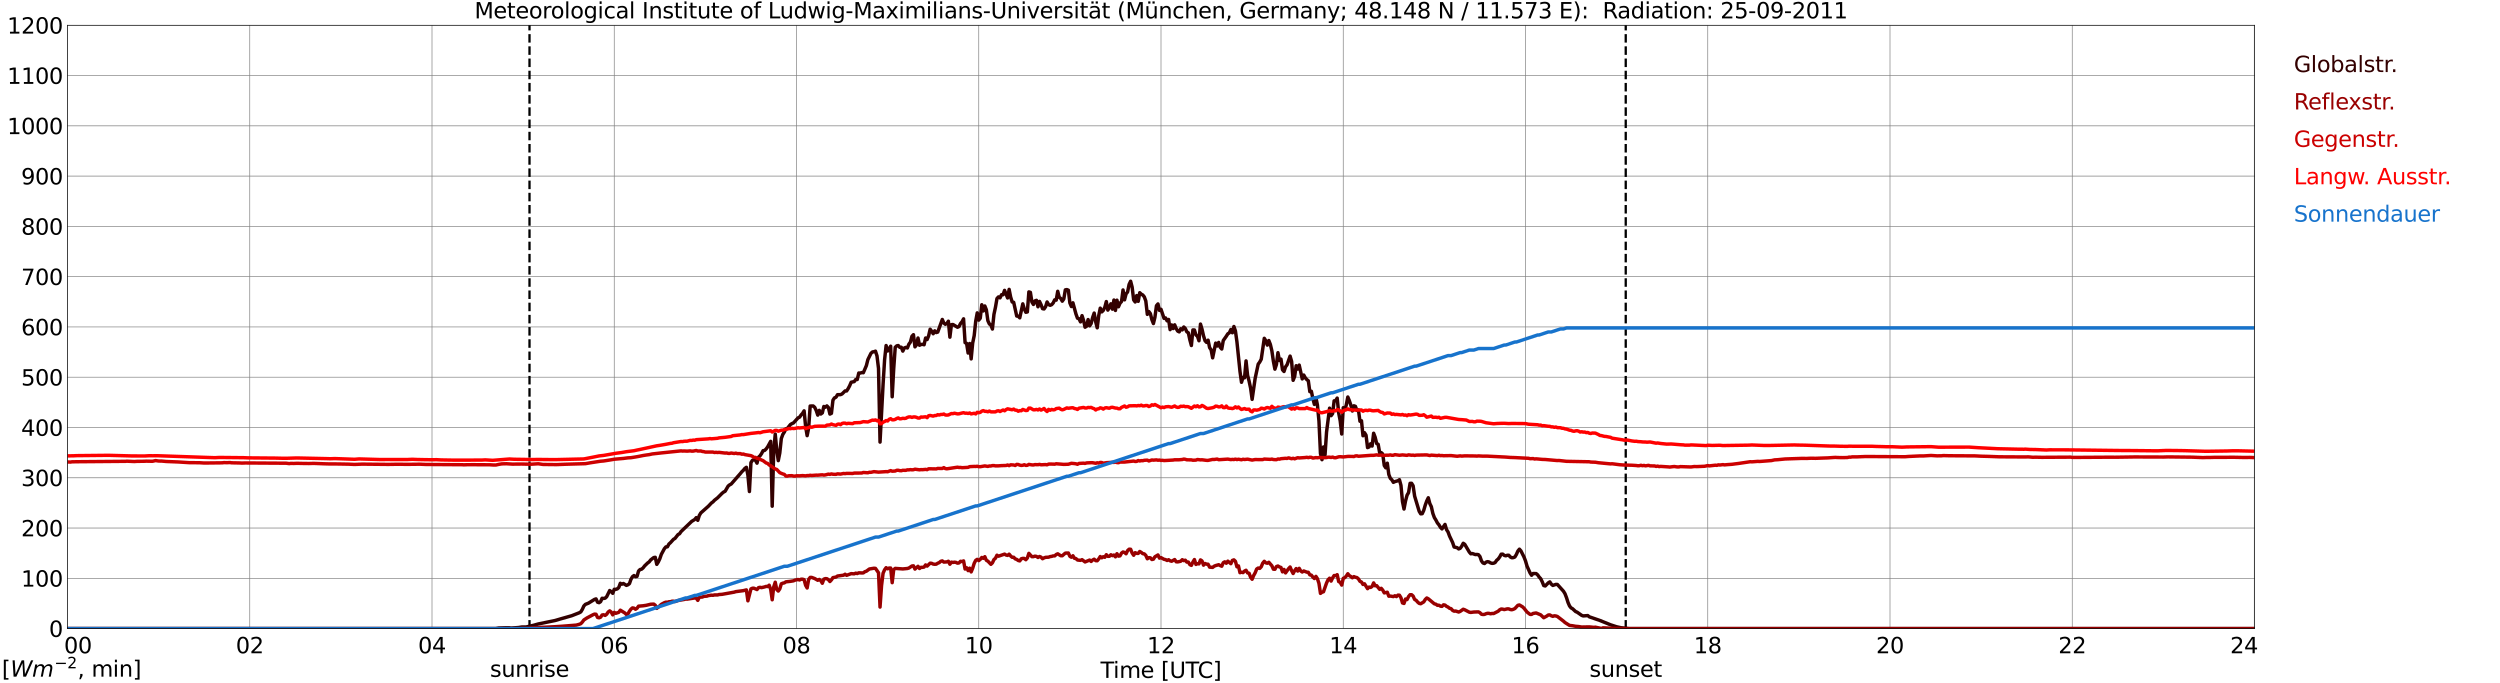 <?xml version="1.0" encoding="utf-8" standalone="no"?>
<!DOCTYPE svg PUBLIC "-//W3C//DTD SVG 1.1//EN"
  "http://www.w3.org/Graphics/SVG/1.1/DTD/svg11.dtd">
<svg xmlns:xlink="http://www.w3.org/1999/xlink" width="1085.4pt" height="296.64pt" viewBox="0 0 1085.4 296.64" xmlns="http://www.w3.org/2000/svg" version="1.1">
 <defs>
  <style type="text/css">*{stroke-linejoin: round; stroke-linecap: butt}</style>
 </defs>
 <g id="figure_1">
  <g id="patch_1">
   <path d="M 0 296.64 
L 1085.4 296.64 
L 1085.4 0 
L 0 0 
z
" style="fill: #ffffff"/>
  </g>
  <g id="axes_1">
   <g id="patch_2">
    <path d="M 29.306 272.909 
L 978.814 272.909 
L 978.814 10.976 
L 29.306 10.976 
z
" style="fill: #ffffff"/>
   </g>
   <g id="patch_3">
    <path d="M 978.814 272.909 
L 978.814 272.909 
L 978.814 10.976 
L 978.814 10.976 
z
" clip-path="url(#peb7c8e7ab2)" style="fill: #d3d3d3; opacity: 0.25; stroke: #d3d3d3; stroke-linejoin: miter"/>
   </g>
   <g id="matplotlib.axis_1">
    <g id="xtick_1">
     <g id="line2d_1">
      <path d="M 29.306 272.909 
L 29.306 10.976 
" clip-path="url(#peb7c8e7ab2)" style="fill: none; stroke: #808080; stroke-width: 0.3; stroke-linecap: square"/>
     </g>
     <g id="line2d_2"/>
     <g id="text_1">
      <!--    00 -->
      <g transform="translate(18.733 283.627) scale(0.095 -0.095)">
       <defs>
        <path id="DejaVuSans-20" transform="scale(0.016)"/>
        <path id="DejaVuSans-30" d="M 2034 4250 
Q 1547 4250 1301 3770 
Q 1056 3291 1056 2328 
Q 1056 1369 1301 889 
Q 1547 409 2034 409 
Q 2525 409 2770 889 
Q 3016 1369 3016 2328 
Q 3016 3291 2770 3770 
Q 2525 4250 2034 4250 
z
M 2034 4750 
Q 2819 4750 3233 4129 
Q 3647 3509 3647 2328 
Q 3647 1150 3233 529 
Q 2819 -91 2034 -91 
Q 1250 -91 836 529 
Q 422 1150 422 2328 
Q 422 3509 836 4129 
Q 1250 4750 2034 4750 
z
" transform="scale(0.016)"/>
       </defs>
       <use xlink:href="#DejaVuSans-20"/>
       <use xlink:href="#DejaVuSans-20" transform="translate(31.787 0)"/>
       <use xlink:href="#DejaVuSans-20" transform="translate(63.574 0)"/>
       <use xlink:href="#DejaVuSans-30" transform="translate(95.361 0)"/>
       <use xlink:href="#DejaVuSans-30" transform="translate(158.984 0)"/>
      </g>
     </g>
    </g>
    <g id="xtick_2">
     <g id="line2d_3">
      <path d="M 108.431 272.909 
L 108.431 10.976 
" clip-path="url(#peb7c8e7ab2)" style="fill: none; stroke: #808080; stroke-width: 0.3; stroke-linecap: square"/>
     </g>
     <g id="line2d_4"/>
     <g id="text_2">
      <!-- 02 -->
      <g transform="translate(102.387 283.627) scale(0.095 -0.095)">
       <defs>
        <path id="DejaVuSans-32" d="M 1228 531 
L 3431 531 
L 3431 0 
L 469 0 
L 469 531 
Q 828 903 1448 1529 
Q 2069 2156 2228 2338 
Q 2531 2678 2651 2914 
Q 2772 3150 2772 3378 
Q 2772 3750 2511 3984 
Q 2250 4219 1831 4219 
Q 1534 4219 1204 4116 
Q 875 4013 500 3803 
L 500 4441 
Q 881 4594 1212 4672 
Q 1544 4750 1819 4750 
Q 2544 4750 2975 4387 
Q 3406 4025 3406 3419 
Q 3406 3131 3298 2873 
Q 3191 2616 2906 2266 
Q 2828 2175 2409 1742 
Q 1991 1309 1228 531 
z
" transform="scale(0.016)"/>
       </defs>
       <use xlink:href="#DejaVuSans-30"/>
       <use xlink:href="#DejaVuSans-32" transform="translate(63.623 0)"/>
      </g>
     </g>
    </g>
    <g id="xtick_3">
     <g id="line2d_5">
      <path d="M 187.557 272.909 
L 187.557 10.976 
" clip-path="url(#peb7c8e7ab2)" style="fill: none; stroke: #808080; stroke-width: 0.3; stroke-linecap: square"/>
     </g>
     <g id="line2d_6"/>
     <g id="text_3">
      <!-- 04 -->
      <g transform="translate(181.513 283.627) scale(0.095 -0.095)">
       <defs>
        <path id="DejaVuSans-34" d="M 2419 4116 
L 825 1625 
L 2419 1625 
L 2419 4116 
z
M 2253 4666 
L 3047 4666 
L 3047 1625 
L 3713 1625 
L 3713 1100 
L 3047 1100 
L 3047 0 
L 2419 0 
L 2419 1100 
L 313 1100 
L 313 1709 
L 2253 4666 
z
" transform="scale(0.016)"/>
       </defs>
       <use xlink:href="#DejaVuSans-30"/>
       <use xlink:href="#DejaVuSans-34" transform="translate(63.623 0)"/>
      </g>
     </g>
    </g>
    <g id="xtick_4">
     <g id="line2d_7">
      <path d="M 266.683 272.909 
L 266.683 10.976 
" clip-path="url(#peb7c8e7ab2)" style="fill: none; stroke: #808080; stroke-width: 0.3; stroke-linecap: square"/>
     </g>
     <g id="line2d_8"/>
     <g id="text_4">
      <!-- 06 -->
      <g transform="translate(260.638 283.627) scale(0.095 -0.095)">
       <defs>
        <path id="DejaVuSans-36" d="M 2113 2584 
Q 1688 2584 1439 2293 
Q 1191 2003 1191 1497 
Q 1191 994 1439 701 
Q 1688 409 2113 409 
Q 2538 409 2786 701 
Q 3034 994 3034 1497 
Q 3034 2003 2786 2293 
Q 2538 2584 2113 2584 
z
M 3366 4563 
L 3366 3988 
Q 3128 4100 2886 4159 
Q 2644 4219 2406 4219 
Q 1781 4219 1451 3797 
Q 1122 3375 1075 2522 
Q 1259 2794 1537 2939 
Q 1816 3084 2150 3084 
Q 2853 3084 3261 2657 
Q 3669 2231 3669 1497 
Q 3669 778 3244 343 
Q 2819 -91 2113 -91 
Q 1303 -91 875 529 
Q 447 1150 447 2328 
Q 447 3434 972 4092 
Q 1497 4750 2381 4750 
Q 2619 4750 2861 4703 
Q 3103 4656 3366 4563 
z
" transform="scale(0.016)"/>
       </defs>
       <use xlink:href="#DejaVuSans-30"/>
       <use xlink:href="#DejaVuSans-36" transform="translate(63.623 0)"/>
      </g>
     </g>
    </g>
    <g id="xtick_5">
     <g id="line2d_9">
      <path d="M 345.808 272.909 
L 345.808 10.976 
" clip-path="url(#peb7c8e7ab2)" style="fill: none; stroke: #808080; stroke-width: 0.3; stroke-linecap: square"/>
     </g>
     <g id="line2d_10"/>
     <g id="text_5">
      <!-- 08 -->
      <g transform="translate(339.764 283.627) scale(0.095 -0.095)">
       <defs>
        <path id="DejaVuSans-38" d="M 2034 2216 
Q 1584 2216 1326 1975 
Q 1069 1734 1069 1313 
Q 1069 891 1326 650 
Q 1584 409 2034 409 
Q 2484 409 2743 651 
Q 3003 894 3003 1313 
Q 3003 1734 2745 1975 
Q 2488 2216 2034 2216 
z
M 1403 2484 
Q 997 2584 770 2862 
Q 544 3141 544 3541 
Q 544 4100 942 4425 
Q 1341 4750 2034 4750 
Q 2731 4750 3128 4425 
Q 3525 4100 3525 3541 
Q 3525 3141 3298 2862 
Q 3072 2584 2669 2484 
Q 3125 2378 3379 2068 
Q 3634 1759 3634 1313 
Q 3634 634 3220 271 
Q 2806 -91 2034 -91 
Q 1263 -91 848 271 
Q 434 634 434 1313 
Q 434 1759 690 2068 
Q 947 2378 1403 2484 
z
M 1172 3481 
Q 1172 3119 1398 2916 
Q 1625 2713 2034 2713 
Q 2441 2713 2670 2916 
Q 2900 3119 2900 3481 
Q 2900 3844 2670 4047 
Q 2441 4250 2034 4250 
Q 1625 4250 1398 4047 
Q 1172 3844 1172 3481 
z
" transform="scale(0.016)"/>
       </defs>
       <use xlink:href="#DejaVuSans-30"/>
       <use xlink:href="#DejaVuSans-38" transform="translate(63.623 0)"/>
      </g>
     </g>
    </g>
    <g id="xtick_6">
     <g id="line2d_11">
      <path d="M 424.934 272.909 
L 424.934 10.976 
" clip-path="url(#peb7c8e7ab2)" style="fill: none; stroke: #808080; stroke-width: 0.3; stroke-linecap: square"/>
     </g>
     <g id="line2d_12"/>
     <g id="text_6">
      <!-- 10 -->
      <g transform="translate(418.89 283.627) scale(0.095 -0.095)">
       <defs>
        <path id="DejaVuSans-31" d="M 794 531 
L 1825 531 
L 1825 4091 
L 703 3866 
L 703 4441 
L 1819 4666 
L 2450 4666 
L 2450 531 
L 3481 531 
L 3481 0 
L 794 0 
L 794 531 
z
" transform="scale(0.016)"/>
       </defs>
       <use xlink:href="#DejaVuSans-31"/>
       <use xlink:href="#DejaVuSans-30" transform="translate(63.623 0)"/>
      </g>
     </g>
    </g>
    <g id="xtick_7">
     <g id="line2d_13">
      <path d="M 504.06 272.909 
L 504.06 10.976 
" clip-path="url(#peb7c8e7ab2)" style="fill: none; stroke: #808080; stroke-width: 0.3; stroke-linecap: square"/>
     </g>
     <g id="line2d_14"/>
     <g id="text_7">
      <!-- 12 -->
      <g transform="translate(498.015 283.627) scale(0.095 -0.095)">
       <use xlink:href="#DejaVuSans-31"/>
       <use xlink:href="#DejaVuSans-32" transform="translate(63.623 0)"/>
      </g>
     </g>
    </g>
    <g id="xtick_8">
     <g id="line2d_15">
      <path d="M 583.185 272.909 
L 583.185 10.976 
" clip-path="url(#peb7c8e7ab2)" style="fill: none; stroke: #808080; stroke-width: 0.3; stroke-linecap: square"/>
     </g>
     <g id="line2d_16"/>
     <g id="text_8">
      <!-- 14 -->
      <g transform="translate(577.141 283.627) scale(0.095 -0.095)">
       <use xlink:href="#DejaVuSans-31"/>
       <use xlink:href="#DejaVuSans-34" transform="translate(63.623 0)"/>
      </g>
     </g>
    </g>
    <g id="xtick_9">
     <g id="line2d_17">
      <path d="M 662.311 272.909 
L 662.311 10.976 
" clip-path="url(#peb7c8e7ab2)" style="fill: none; stroke: #808080; stroke-width: 0.3; stroke-linecap: square"/>
     </g>
     <g id="line2d_18"/>
     <g id="text_9">
      <!-- 16 -->
      <g transform="translate(656.267 283.627) scale(0.095 -0.095)">
       <use xlink:href="#DejaVuSans-31"/>
       <use xlink:href="#DejaVuSans-36" transform="translate(63.623 0)"/>
      </g>
     </g>
    </g>
    <g id="xtick_10">
     <g id="line2d_19">
      <path d="M 741.437 272.909 
L 741.437 10.976 
" clip-path="url(#peb7c8e7ab2)" style="fill: none; stroke: #808080; stroke-width: 0.3; stroke-linecap: square"/>
     </g>
     <g id="line2d_20"/>
     <g id="text_10">
      <!-- 18 -->
      <g transform="translate(735.392 283.627) scale(0.095 -0.095)">
       <use xlink:href="#DejaVuSans-31"/>
       <use xlink:href="#DejaVuSans-38" transform="translate(63.623 0)"/>
      </g>
     </g>
    </g>
    <g id="xtick_11">
     <g id="line2d_21">
      <path d="M 820.562 272.909 
L 820.562 10.976 
" clip-path="url(#peb7c8e7ab2)" style="fill: none; stroke: #808080; stroke-width: 0.3; stroke-linecap: square"/>
     </g>
     <g id="line2d_22"/>
     <g id="text_11">
      <!-- 20 -->
      <g transform="translate(814.518 283.627) scale(0.095 -0.095)">
       <use xlink:href="#DejaVuSans-32"/>
       <use xlink:href="#DejaVuSans-30" transform="translate(63.623 0)"/>
      </g>
     </g>
    </g>
    <g id="xtick_12">
     <g id="line2d_23">
      <path d="M 899.688 272.909 
L 899.688 10.976 
" clip-path="url(#peb7c8e7ab2)" style="fill: none; stroke: #808080; stroke-width: 0.3; stroke-linecap: square"/>
     </g>
     <g id="line2d_24"/>
     <g id="text_12">
      <!-- 22 -->
      <g transform="translate(893.644 283.627) scale(0.095 -0.095)">
       <use xlink:href="#DejaVuSans-32"/>
       <use xlink:href="#DejaVuSans-32" transform="translate(63.623 0)"/>
      </g>
     </g>
    </g>
    <g id="xtick_13">
     <g id="line2d_25">
      <path d="M 978.814 272.909 
L 978.814 10.976 
" clip-path="url(#peb7c8e7ab2)" style="fill: none; stroke: #808080; stroke-width: 0.3; stroke-linecap: square"/>
     </g>
     <g id="line2d_26"/>
     <g id="text_13">
      <!-- 24    -->
      <g transform="translate(968.241 283.627) scale(0.095 -0.095)">
       <use xlink:href="#DejaVuSans-32"/>
       <use xlink:href="#DejaVuSans-34" transform="translate(63.623 0)"/>
       <use xlink:href="#DejaVuSans-20" transform="translate(127.246 0)"/>
       <use xlink:href="#DejaVuSans-20" transform="translate(159.033 0)"/>
       <use xlink:href="#DejaVuSans-20" transform="translate(190.82 0)"/>
      </g>
     </g>
    </g>
    <g id="text_14">
     <!-- Time [UTC] -->
     <g transform="translate(477.806 294.322) scale(0.095 -0.095)">
      <defs>
       <path id="DejaVuSans-54" d="M -19 4666 
L 3928 4666 
L 3928 4134 
L 2272 4134 
L 2272 0 
L 1638 0 
L 1638 4134 
L -19 4134 
L -19 4666 
z
" transform="scale(0.016)"/>
       <path id="DejaVuSans-69" d="M 603 3500 
L 1178 3500 
L 1178 0 
L 603 0 
L 603 3500 
z
M 603 4863 
L 1178 4863 
L 1178 4134 
L 603 4134 
L 603 4863 
z
" transform="scale(0.016)"/>
       <path id="DejaVuSans-6d" d="M 3328 2828 
Q 3544 3216 3844 3400 
Q 4144 3584 4550 3584 
Q 5097 3584 5394 3201 
Q 5691 2819 5691 2113 
L 5691 0 
L 5113 0 
L 5113 2094 
Q 5113 2597 4934 2840 
Q 4756 3084 4391 3084 
Q 3944 3084 3684 2787 
Q 3425 2491 3425 1978 
L 3425 0 
L 2847 0 
L 2847 2094 
Q 2847 2600 2669 2842 
Q 2491 3084 2119 3084 
Q 1678 3084 1418 2786 
Q 1159 2488 1159 1978 
L 1159 0 
L 581 0 
L 581 3500 
L 1159 3500 
L 1159 2956 
Q 1356 3278 1631 3431 
Q 1906 3584 2284 3584 
Q 2666 3584 2933 3390 
Q 3200 3197 3328 2828 
z
" transform="scale(0.016)"/>
       <path id="DejaVuSans-65" d="M 3597 1894 
L 3597 1613 
L 953 1613 
Q 991 1019 1311 708 
Q 1631 397 2203 397 
Q 2534 397 2845 478 
Q 3156 559 3463 722 
L 3463 178 
Q 3153 47 2828 -22 
Q 2503 -91 2169 -91 
Q 1331 -91 842 396 
Q 353 884 353 1716 
Q 353 2575 817 3079 
Q 1281 3584 2069 3584 
Q 2775 3584 3186 3129 
Q 3597 2675 3597 1894 
z
M 3022 2063 
Q 3016 2534 2758 2815 
Q 2500 3097 2075 3097 
Q 1594 3097 1305 2825 
Q 1016 2553 972 2059 
L 3022 2063 
z
" transform="scale(0.016)"/>
       <path id="DejaVuSans-5b" d="M 550 4863 
L 1875 4863 
L 1875 4416 
L 1125 4416 
L 1125 -397 
L 1875 -397 
L 1875 -844 
L 550 -844 
L 550 4863 
z
" transform="scale(0.016)"/>
       <path id="DejaVuSans-55" d="M 556 4666 
L 1191 4666 
L 1191 1831 
Q 1191 1081 1462 751 
Q 1734 422 2344 422 
Q 2950 422 3222 751 
Q 3494 1081 3494 1831 
L 3494 4666 
L 4128 4666 
L 4128 1753 
Q 4128 841 3676 375 
Q 3225 -91 2344 -91 
Q 1459 -91 1007 375 
Q 556 841 556 1753 
L 556 4666 
z
" transform="scale(0.016)"/>
       <path id="DejaVuSans-43" d="M 4122 4306 
L 4122 3641 
Q 3803 3938 3442 4084 
Q 3081 4231 2675 4231 
Q 1875 4231 1450 3742 
Q 1025 3253 1025 2328 
Q 1025 1406 1450 917 
Q 1875 428 2675 428 
Q 3081 428 3442 575 
Q 3803 722 4122 1019 
L 4122 359 
Q 3791 134 3420 21 
Q 3050 -91 2638 -91 
Q 1578 -91 968 557 
Q 359 1206 359 2328 
Q 359 3453 968 4101 
Q 1578 4750 2638 4750 
Q 3056 4750 3426 4639 
Q 3797 4528 4122 4306 
z
" transform="scale(0.016)"/>
       <path id="DejaVuSans-5d" d="M 1947 4863 
L 1947 -844 
L 622 -844 
L 622 -397 
L 1369 -397 
L 1369 4416 
L 622 4416 
L 622 4863 
L 1947 4863 
z
" transform="scale(0.016)"/>
      </defs>
      <use xlink:href="#DejaVuSans-54"/>
      <use xlink:href="#DejaVuSans-69" transform="translate(57.959 0)"/>
      <use xlink:href="#DejaVuSans-6d" transform="translate(85.742 0)"/>
      <use xlink:href="#DejaVuSans-65" transform="translate(183.154 0)"/>
      <use xlink:href="#DejaVuSans-20" transform="translate(244.678 0)"/>
      <use xlink:href="#DejaVuSans-5b" transform="translate(276.465 0)"/>
      <use xlink:href="#DejaVuSans-55" transform="translate(315.479 0)"/>
      <use xlink:href="#DejaVuSans-54" transform="translate(388.672 0)"/>
      <use xlink:href="#DejaVuSans-43" transform="translate(443.881 0)"/>
      <use xlink:href="#DejaVuSans-5d" transform="translate(513.705 0)"/>
     </g>
    </g>
   </g>
   <g id="matplotlib.axis_2">
    <g id="ytick_1">
     <g id="line2d_27">
      <path d="M 29.306 272.909 
L 978.814 272.909 
" clip-path="url(#peb7c8e7ab2)" style="fill: none; stroke: #808080; stroke-width: 0.3; stroke-linecap: square"/>
     </g>
     <g id="line2d_28"/>
     <g id="text_15">
      <!-- 0 -->
      <g transform="translate(21.261 276.518) scale(0.095 -0.095)">
       <use xlink:href="#DejaVuSans-30"/>
      </g>
     </g>
    </g>
    <g id="ytick_2">
     <g id="line2d_29">
      <path d="M 29.306 251.081 
L 978.814 251.081 
" clip-path="url(#peb7c8e7ab2)" style="fill: none; stroke: #808080; stroke-width: 0.3; stroke-linecap: square"/>
     </g>
     <g id="line2d_30"/>
     <g id="text_16">
      <!-- 100 -->
      <g transform="translate(9.173 254.69) scale(0.095 -0.095)">
       <use xlink:href="#DejaVuSans-31"/>
       <use xlink:href="#DejaVuSans-30" transform="translate(63.623 0)"/>
       <use xlink:href="#DejaVuSans-30" transform="translate(127.246 0)"/>
      </g>
     </g>
    </g>
    <g id="ytick_3">
     <g id="line2d_31">
      <path d="M 29.306 229.253 
L 978.814 229.253 
" clip-path="url(#peb7c8e7ab2)" style="fill: none; stroke: #808080; stroke-width: 0.3; stroke-linecap: square"/>
     </g>
     <g id="line2d_32"/>
     <g id="text_17">
      <!-- 200 -->
      <g transform="translate(9.173 232.863) scale(0.095 -0.095)">
       <use xlink:href="#DejaVuSans-32"/>
       <use xlink:href="#DejaVuSans-30" transform="translate(63.623 0)"/>
       <use xlink:href="#DejaVuSans-30" transform="translate(127.246 0)"/>
      </g>
     </g>
    </g>
    <g id="ytick_4">
     <g id="line2d_33">
      <path d="M 29.306 207.426 
L 978.814 207.426 
" clip-path="url(#peb7c8e7ab2)" style="fill: none; stroke: #808080; stroke-width: 0.3; stroke-linecap: square"/>
     </g>
     <g id="line2d_34"/>
     <g id="text_18">
      <!-- 300 -->
      <g transform="translate(9.173 211.035) scale(0.095 -0.095)">
       <defs>
        <path id="DejaVuSans-33" d="M 2597 2516 
Q 3050 2419 3304 2112 
Q 3559 1806 3559 1356 
Q 3559 666 3084 287 
Q 2609 -91 1734 -91 
Q 1441 -91 1130 -33 
Q 819 25 488 141 
L 488 750 
Q 750 597 1062 519 
Q 1375 441 1716 441 
Q 2309 441 2620 675 
Q 2931 909 2931 1356 
Q 2931 1769 2642 2001 
Q 2353 2234 1838 2234 
L 1294 2234 
L 1294 2753 
L 1863 2753 
Q 2328 2753 2575 2939 
Q 2822 3125 2822 3475 
Q 2822 3834 2567 4026 
Q 2313 4219 1838 4219 
Q 1578 4219 1281 4162 
Q 984 4106 628 3988 
L 628 4550 
Q 988 4650 1302 4700 
Q 1616 4750 1894 4750 
Q 2613 4750 3031 4423 
Q 3450 4097 3450 3541 
Q 3450 3153 3228 2886 
Q 3006 2619 2597 2516 
z
" transform="scale(0.016)"/>
       </defs>
       <use xlink:href="#DejaVuSans-33"/>
       <use xlink:href="#DejaVuSans-30" transform="translate(63.623 0)"/>
       <use xlink:href="#DejaVuSans-30" transform="translate(127.246 0)"/>
      </g>
     </g>
    </g>
    <g id="ytick_5">
     <g id="line2d_35">
      <path d="M 29.306 185.598 
L 978.814 185.598 
" clip-path="url(#peb7c8e7ab2)" style="fill: none; stroke: #808080; stroke-width: 0.3; stroke-linecap: square"/>
     </g>
     <g id="line2d_36"/>
     <g id="text_19">
      <!-- 400 -->
      <g transform="translate(9.173 189.207) scale(0.095 -0.095)">
       <use xlink:href="#DejaVuSans-34"/>
       <use xlink:href="#DejaVuSans-30" transform="translate(63.623 0)"/>
       <use xlink:href="#DejaVuSans-30" transform="translate(127.246 0)"/>
      </g>
     </g>
    </g>
    <g id="ytick_6">
     <g id="line2d_37">
      <path d="M 29.306 163.77 
L 978.814 163.77 
" clip-path="url(#peb7c8e7ab2)" style="fill: none; stroke: #808080; stroke-width: 0.3; stroke-linecap: square"/>
     </g>
     <g id="line2d_38"/>
     <g id="text_20">
      <!-- 500 -->
      <g transform="translate(9.173 167.379) scale(0.095 -0.095)">
       <defs>
        <path id="DejaVuSans-35" d="M 691 4666 
L 3169 4666 
L 3169 4134 
L 1269 4134 
L 1269 2991 
Q 1406 3038 1543 3061 
Q 1681 3084 1819 3084 
Q 2600 3084 3056 2656 
Q 3513 2228 3513 1497 
Q 3513 744 3044 326 
Q 2575 -91 1722 -91 
Q 1428 -91 1123 -41 
Q 819 9 494 109 
L 494 744 
Q 775 591 1075 516 
Q 1375 441 1709 441 
Q 2250 441 2565 725 
Q 2881 1009 2881 1497 
Q 2881 1984 2565 2268 
Q 2250 2553 1709 2553 
Q 1456 2553 1204 2497 
Q 953 2441 691 2322 
L 691 4666 
z
" transform="scale(0.016)"/>
       </defs>
       <use xlink:href="#DejaVuSans-35"/>
       <use xlink:href="#DejaVuSans-30" transform="translate(63.623 0)"/>
       <use xlink:href="#DejaVuSans-30" transform="translate(127.246 0)"/>
      </g>
     </g>
    </g>
    <g id="ytick_7">
     <g id="line2d_39">
      <path d="M 29.306 141.942 
L 978.814 141.942 
" clip-path="url(#peb7c8e7ab2)" style="fill: none; stroke: #808080; stroke-width: 0.3; stroke-linecap: square"/>
     </g>
     <g id="line2d_40"/>
     <g id="text_21">
      <!-- 600 -->
      <g transform="translate(9.173 145.551) scale(0.095 -0.095)">
       <use xlink:href="#DejaVuSans-36"/>
       <use xlink:href="#DejaVuSans-30" transform="translate(63.623 0)"/>
       <use xlink:href="#DejaVuSans-30" transform="translate(127.246 0)"/>
      </g>
     </g>
    </g>
    <g id="ytick_8">
     <g id="line2d_41">
      <path d="M 29.306 120.114 
L 978.814 120.114 
" clip-path="url(#peb7c8e7ab2)" style="fill: none; stroke: #808080; stroke-width: 0.3; stroke-linecap: square"/>
     </g>
     <g id="line2d_42"/>
     <g id="text_22">
      <!-- 700 -->
      <g transform="translate(9.173 123.724) scale(0.095 -0.095)">
       <defs>
        <path id="DejaVuSans-37" d="M 525 4666 
L 3525 4666 
L 3525 4397 
L 1831 0 
L 1172 0 
L 2766 4134 
L 525 4134 
L 525 4666 
z
" transform="scale(0.016)"/>
       </defs>
       <use xlink:href="#DejaVuSans-37"/>
       <use xlink:href="#DejaVuSans-30" transform="translate(63.623 0)"/>
       <use xlink:href="#DejaVuSans-30" transform="translate(127.246 0)"/>
      </g>
     </g>
    </g>
    <g id="ytick_9">
     <g id="line2d_43">
      <path d="M 29.306 98.287 
L 978.814 98.287 
" clip-path="url(#peb7c8e7ab2)" style="fill: none; stroke: #808080; stroke-width: 0.3; stroke-linecap: square"/>
     </g>
     <g id="line2d_44"/>
     <g id="text_23">
      <!-- 800 -->
      <g transform="translate(9.173 101.896) scale(0.095 -0.095)">
       <use xlink:href="#DejaVuSans-38"/>
       <use xlink:href="#DejaVuSans-30" transform="translate(63.623 0)"/>
       <use xlink:href="#DejaVuSans-30" transform="translate(127.246 0)"/>
      </g>
     </g>
    </g>
    <g id="ytick_10">
     <g id="line2d_45">
      <path d="M 29.306 76.459 
L 978.814 76.459 
" clip-path="url(#peb7c8e7ab2)" style="fill: none; stroke: #808080; stroke-width: 0.3; stroke-linecap: square"/>
     </g>
     <g id="line2d_46"/>
     <g id="text_24">
      <!-- 900 -->
      <g transform="translate(9.173 80.068) scale(0.095 -0.095)">
       <defs>
        <path id="DejaVuSans-39" d="M 703 97 
L 703 672 
Q 941 559 1184 500 
Q 1428 441 1663 441 
Q 2288 441 2617 861 
Q 2947 1281 2994 2138 
Q 2813 1869 2534 1725 
Q 2256 1581 1919 1581 
Q 1219 1581 811 2004 
Q 403 2428 403 3163 
Q 403 3881 828 4315 
Q 1253 4750 1959 4750 
Q 2769 4750 3195 4129 
Q 3622 3509 3622 2328 
Q 3622 1225 3098 567 
Q 2575 -91 1691 -91 
Q 1453 -91 1209 -44 
Q 966 3 703 97 
z
M 1959 2075 
Q 2384 2075 2632 2365 
Q 2881 2656 2881 3163 
Q 2881 3666 2632 3958 
Q 2384 4250 1959 4250 
Q 1534 4250 1286 3958 
Q 1038 3666 1038 3163 
Q 1038 2656 1286 2365 
Q 1534 2075 1959 2075 
z
" transform="scale(0.016)"/>
       </defs>
       <use xlink:href="#DejaVuSans-39"/>
       <use xlink:href="#DejaVuSans-30" transform="translate(63.623 0)"/>
       <use xlink:href="#DejaVuSans-30" transform="translate(127.246 0)"/>
      </g>
     </g>
    </g>
    <g id="ytick_11">
     <g id="line2d_47">
      <path d="M 29.306 54.631 
L 978.814 54.631 
" clip-path="url(#peb7c8e7ab2)" style="fill: none; stroke: #808080; stroke-width: 0.3; stroke-linecap: square"/>
     </g>
     <g id="line2d_48"/>
     <g id="text_25">
      <!-- 1000 -->
      <g transform="translate(3.128 58.24) scale(0.095 -0.095)">
       <use xlink:href="#DejaVuSans-31"/>
       <use xlink:href="#DejaVuSans-30" transform="translate(63.623 0)"/>
       <use xlink:href="#DejaVuSans-30" transform="translate(127.246 0)"/>
       <use xlink:href="#DejaVuSans-30" transform="translate(190.869 0)"/>
      </g>
     </g>
    </g>
    <g id="ytick_12">
     <g id="line2d_49">
      <path d="M 29.306 32.803 
L 978.814 32.803 
" clip-path="url(#peb7c8e7ab2)" style="fill: none; stroke: #808080; stroke-width: 0.3; stroke-linecap: square"/>
     </g>
     <g id="line2d_50"/>
     <g id="text_26">
      <!-- 1100 -->
      <g transform="translate(3.128 36.413) scale(0.095 -0.095)">
       <use xlink:href="#DejaVuSans-31"/>
       <use xlink:href="#DejaVuSans-31" transform="translate(63.623 0)"/>
       <use xlink:href="#DejaVuSans-30" transform="translate(127.246 0)"/>
       <use xlink:href="#DejaVuSans-30" transform="translate(190.869 0)"/>
      </g>
     </g>
    </g>
    <g id="ytick_13">
     <g id="line2d_51">
      <path d="M 29.306 10.976 
L 978.814 10.976 
" clip-path="url(#peb7c8e7ab2)" style="fill: none; stroke: #808080; stroke-width: 0.3; stroke-linecap: square"/>
     </g>
     <g id="line2d_52"/>
     <g id="text_27">
      <!-- 1200 -->
      <g transform="translate(3.128 14.585) scale(0.095 -0.095)">
       <use xlink:href="#DejaVuSans-31"/>
       <use xlink:href="#DejaVuSans-32" transform="translate(63.623 0)"/>
       <use xlink:href="#DejaVuSans-30" transform="translate(127.246 0)"/>
       <use xlink:href="#DejaVuSans-30" transform="translate(190.869 0)"/>
      </g>
     </g>
    </g>
   </g>
   <g id="line2d_53">
    <path d="M 229.889 272.909 
L 229.889 10.976 
" clip-path="url(#peb7c8e7ab2)" style="fill: none; stroke-dasharray: 3.7,1.6; stroke-dashoffset: 0; stroke: #000000"/>
   </g>
   <g id="line2d_54">
    <path d="M 705.83 272.909 
L 705.83 10.976 
" clip-path="url(#peb7c8e7ab2)" style="fill: none; stroke-dasharray: 3.7,1.6; stroke-dashoffset: 0; stroke: #000000"/>
   </g>
   <g id="line2d_55">
    <path d="M 29.306 272.909 
L 215.251 272.909 
L 216.57 272.66 
L 219.867 272.553 
L 221.186 272.573 
L 221.845 272.682 
L 225.142 272.444 
L 226.461 272.23 
L 228.439 272.208 
L 231.736 271.455 
L 233.714 270.894 
L 240.967 269.41 
L 243.604 268.635 
L 248.22 267.321 
L 251.517 266.029 
L 252.176 265.642 
L 252.836 264.544 
L 253.495 263.08 
L 254.155 262.392 
L 255.473 261.875 
L 257.451 260.648 
L 258.111 260.24 
L 258.77 260.024 
L 259.43 261.445 
L 260.089 261.659 
L 260.748 261.229 
L 261.408 259.744 
L 262.067 259.83 
L 262.726 259.701 
L 263.386 259.077 
L 264.705 256.385 
L 265.364 256.859 
L 266.023 257.592 
L 266.683 255.848 
L 267.342 255.87 
L 268.002 255.676 
L 268.661 255.052 
L 269.32 253.242 
L 269.98 253.631 
L 270.639 253.329 
L 271.958 254.148 
L 272.617 253.888 
L 273.277 253.393 
L 273.936 251.5 
L 274.595 250.38 
L 275.255 249.885 
L 275.914 250.38 
L 276.573 250.23 
L 277.233 247.927 
L 277.892 247.259 
L 278.552 247.13 
L 279.211 246.547 
L 279.87 245.687 
L 281.189 244.417 
L 281.849 243.943 
L 282.508 243.083 
L 283.827 242.071 
L 284.486 241.964 
L 285.145 245.019 
L 285.805 243.987 
L 286.464 242.588 
L 287.124 240.671 
L 288.442 238.218 
L 289.102 237.443 
L 289.761 237.399 
L 290.42 236.195 
L 291.08 235.612 
L 292.399 234.149 
L 293.058 233.761 
L 294.377 232.082 
L 295.036 231.737 
L 295.696 230.77 
L 300.311 226.357 
L 301.63 225.538 
L 302.289 224.741 
L 302.949 225.905 
L 303.608 223.794 
L 304.267 222.696 
L 306.905 220.35 
L 307.564 219.769 
L 308.883 218.37 
L 309.543 217.896 
L 310.202 217.187 
L 311.521 216.152 
L 313.499 214.172 
L 314.158 213.633 
L 314.818 213.291 
L 316.136 211.029 
L 316.796 210.492 
L 317.455 210.147 
L 321.411 205.627 
L 322.071 204.808 
L 322.73 204.184 
L 323.39 203.366 
L 324.049 202.892 
L 324.708 206.273 
L 325.368 213.398 
L 326.027 200.868 
L 326.686 199.814 
L 327.346 199.557 
L 328.005 199.858 
L 328.665 201.085 
L 329.324 198.502 
L 329.983 197.878 
L 330.643 196.909 
L 331.302 195.66 
L 331.961 195.573 
L 332.621 194.927 
L 333.28 194.023 
L 334.599 191.613 
L 335.258 219.769 
L 335.918 195.833 
L 336.577 188.448 
L 337.236 195.401 
L 337.896 199.987 
L 338.555 196.649 
L 339.215 190.387 
L 339.874 188.599 
L 340.533 187.567 
L 341.193 186.187 
L 341.852 185.973 
L 343.171 184.316 
L 343.83 183.906 
L 344.49 183.627 
L 346.468 181.431 
L 347.127 181.13 
L 347.787 180.182 
L 348.446 179.473 
L 349.105 178.375 
L 349.765 185.133 
L 350.424 189.138 
L 351.083 185.844 
L 351.743 176.286 
L 353.062 176.264 
L 353.721 176.845 
L 354.38 178.244 
L 355.04 180.226 
L 355.699 178.159 
L 356.359 179.752 
L 357.018 179.257 
L 357.677 176.48 
L 358.337 176.803 
L 358.996 176.221 
L 359.655 176.91 
L 360.315 179.774 
L 360.974 179.451 
L 361.634 173.745 
L 362.293 172.735 
L 362.952 172.455 
L 363.612 171.357 
L 364.93 171.336 
L 365.59 171.034 
L 366.909 169.72 
L 367.568 169.742 
L 368.227 168.729 
L 368.887 167.481 
L 369.546 165.953 
L 370.865 165.673 
L 371.524 164.77 
L 372.184 164.77 
L 372.843 161.95 
L 373.502 161.971 
L 374.162 161.755 
L 374.821 161.821 
L 376.14 158.743 
L 376.799 156.137 
L 378.118 153.426 
L 378.777 152.802 
L 379.437 152.714 
L 380.096 152.457 
L 380.756 154.524 
L 381.415 159.97 
L 382.074 191.937 
L 383.393 166.922 
L 384.053 156.18 
L 384.712 150.023 
L 385.371 152.391 
L 386.031 151.466 
L 386.69 150.304 
L 387.349 172.261 
L 388.009 160.206 
L 388.668 150.798 
L 389.328 150.154 
L 389.987 150.023 
L 390.646 150.798 
L 391.306 150.756 
L 391.965 152.435 
L 392.624 151.079 
L 393.284 150.82 
L 393.943 151.079 
L 394.603 149.42 
L 395.262 148.539 
L 395.921 145.998 
L 396.581 145.31 
L 397.24 150.584 
L 397.899 149.722 
L 398.559 146.751 
L 399.218 149.894 
L 399.878 149.571 
L 400.537 149.486 
L 401.196 149.68 
L 401.856 146.751 
L 402.515 147.419 
L 403.175 145.806 
L 403.834 142.942 
L 404.493 143.802 
L 405.153 144.9 
L 405.812 143.63 
L 406.471 144.385 
L 407.131 144.169 
L 409.109 138.701 
L 409.768 140.251 
L 410.428 140.79 
L 411.087 140.445 
L 411.746 139.454 
L 412.406 146.386 
L 413.065 140.962 
L 413.725 140.875 
L 415.703 142.08 
L 416.362 141.779 
L 417.022 140.467 
L 417.681 139.692 
L 418.34 138.421 
L 419 148.755 
L 419.659 149.078 
L 420.318 153.275 
L 420.978 149.141 
L 421.637 155.814 
L 422.297 148.925 
L 422.956 145.718 
L 423.615 139.454 
L 424.275 135.837 
L 424.934 138.98 
L 425.593 138.142 
L 426.253 132.307 
L 426.912 134.999 
L 427.572 132.847 
L 428.231 134.482 
L 428.89 139.218 
L 429.55 140.661 
L 430.209 141.113 
L 430.869 142.855 
L 431.528 136.505 
L 432.187 133.405 
L 432.847 129.594 
L 433.506 128.907 
L 434.165 129.315 
L 434.825 127.959 
L 435.484 127.959 
L 436.144 126.065 
L 437.462 129.359 
L 438.122 125.635 
L 438.781 128.97 
L 439.44 131.103 
L 440.1 131.253 
L 441.419 137.217 
L 442.078 137.28 
L 442.737 137.991 
L 444.056 131.921 
L 444.716 134.158 
L 445.375 135.579 
L 446.034 135.429 
L 446.694 126.733 
L 447.353 126.927 
L 448.012 131.124 
L 448.672 132.179 
L 449.331 130.651 
L 449.991 130.391 
L 450.65 133.189 
L 451.309 130.865 
L 451.969 132.264 
L 452.628 134.008 
L 453.287 134.137 
L 453.947 133.17 
L 454.606 131.103 
L 455.266 132.242 
L 455.925 132.545 
L 456.584 132.286 
L 457.244 131.533 
L 457.903 130.177 
L 458.563 130.306 
L 459.222 126.473 
L 459.881 129.079 
L 460.541 129.575 
L 461.2 130.758 
L 461.859 129.789 
L 462.519 125.849 
L 463.178 125.72 
L 463.838 126.001 
L 464.497 131.533 
L 465.156 133.082 
L 465.816 131.467 
L 467.134 136.311 
L 467.794 138.142 
L 468.453 138.378 
L 469.113 139.755 
L 469.772 137.044 
L 470.431 139.068 
L 471.091 142.06 
L 471.75 141.628 
L 472.409 138.744 
L 473.069 141.455 
L 473.728 140.467 
L 474.388 137.819 
L 475.047 135.924 
L 475.706 139.714 
L 476.366 142.318 
L 477.025 137.022 
L 477.685 133.794 
L 478.344 135.407 
L 479.003 134.761 
L 479.663 133.405 
L 480.322 130.93 
L 480.981 134.632 
L 481.641 133.512 
L 482.3 131.899 
L 482.96 134.224 
L 483.619 130.262 
L 484.278 134.783 
L 484.938 130.328 
L 485.597 133.189 
L 486.256 131.64 
L 486.916 130.93 
L 487.575 125.892 
L 488.235 130.177 
L 488.894 127.593 
L 489.553 126.754 
L 490.213 123.483 
L 490.872 122.105 
L 491.532 124.666 
L 492.191 130.199 
L 492.85 131.103 
L 493.51 128.326 
L 494.169 130.823 
L 494.828 127.078 
L 495.488 127.721 
L 496.147 128.066 
L 496.807 128.885 
L 497.466 130.692 
L 498.125 136.483 
L 498.785 135.278 
L 499.444 136.16 
L 500.103 138.788 
L 500.763 140.467 
L 501.422 137.732 
L 502.082 132.737 
L 502.741 131.963 
L 503.4 134.761 
L 504.06 134.287 
L 505.379 138.227 
L 506.038 138.033 
L 506.697 139.281 
L 507.357 138.701 
L 508.016 143.114 
L 508.675 141.069 
L 509.335 142.641 
L 509.994 141.025 
L 510.654 142.641 
L 511.313 143.76 
L 511.972 144.084 
L 512.632 142.726 
L 513.291 143.221 
L 513.95 141.973 
L 514.61 142.619 
L 515.269 144.062 
L 515.929 144.492 
L 516.588 147.548 
L 517.247 150.003 
L 517.907 143.243 
L 518.566 143.265 
L 519.226 145.439 
L 519.885 145.976 
L 520.544 147.936 
L 521.204 140.702 
L 521.863 142.92 
L 522.522 145.806 
L 523.182 147.936 
L 523.841 148.646 
L 524.501 147.698 
L 525.16 150.929 
L 525.819 151.896 
L 526.479 155.362 
L 527.797 148.969 
L 528.457 150.217 
L 529.116 148.667 
L 529.776 150.778 
L 530.435 151.531 
L 531.094 147.849 
L 532.413 145.976 
L 533.073 144.922 
L 533.732 144.514 
L 534.391 143.071 
L 535.051 144.47 
L 535.71 141.757 
L 536.369 143.673 
L 537.029 148.432 
L 538.348 161.24 
L 539.007 165.975 
L 539.666 163.844 
L 540.326 164.038 
L 540.985 156.698 
L 541.644 162.941 
L 542.304 165.457 
L 542.963 168.537 
L 543.623 173.381 
L 544.941 164.252 
L 546.26 158.097 
L 546.919 157.191 
L 547.579 155.964 
L 548.898 146.882 
L 549.557 147.914 
L 550.216 149.831 
L 550.876 147.849 
L 551.535 149.53 
L 552.195 152.328 
L 552.854 156.848 
L 553.513 160.271 
L 554.173 158.269 
L 554.832 153.125 
L 555.491 156.504 
L 556.151 155.923 
L 556.81 160.55 
L 557.47 161.282 
L 558.129 159.28 
L 558.788 158.376 
L 560.107 154.609 
L 560.766 156.912 
L 561.426 165.115 
L 562.085 163.434 
L 562.745 158.785 
L 563.404 160.249 
L 564.063 158.505 
L 565.382 164.512 
L 566.042 162.831 
L 566.701 164.038 
L 567.36 164.792 
L 568.02 165.329 
L 568.679 170.043 
L 569.338 169.871 
L 569.998 173.058 
L 570.657 175.577 
L 571.317 172.647 
L 571.976 175.834 
L 572.635 182.786 
L 573.295 196.931 
L 573.954 199.578 
L 574.613 194.045 
L 575.273 197.555 
L 575.932 187.608 
L 577.251 177.212 
L 577.91 180.462 
L 578.57 179.558 
L 579.229 174.027 
L 579.889 173.961 
L 580.548 172.842 
L 581.207 179.3 
L 581.867 182.765 
L 582.526 188.427 
L 583.185 177.017 
L 583.845 177.943 
L 584.504 175.812 
L 585.164 172.368 
L 585.823 173.94 
L 586.482 175.898 
L 587.142 178.438 
L 587.801 176.179 
L 588.46 176.415 
L 589.12 178.181 
L 589.779 177.965 
L 590.439 182.895 
L 591.098 182.679 
L 591.757 189.18 
L 592.417 187.868 
L 593.076 188.944 
L 593.736 194.324 
L 594.395 194.045 
L 595.054 192.668 
L 595.714 193.659 
L 596.373 188.104 
L 597.032 189.826 
L 597.692 192.561 
L 598.351 192.904 
L 599.011 196.671 
L 599.67 196.499 
L 600.329 197.123 
L 600.989 202.117 
L 601.648 203.108 
L 602.307 201.106 
L 602.967 206.013 
L 603.626 207.672 
L 604.286 208.318 
L 604.945 209.416 
L 605.604 209.093 
L 606.923 208.726 
L 607.582 208.275 
L 608.242 210.75 
L 608.901 217.789 
L 609.561 220.996 
L 610.22 217.51 
L 610.879 215.013 
L 611.539 213.871 
L 612.198 209.846 
L 612.858 209.824 
L 613.517 210.9 
L 614.176 215.399 
L 615.495 219.791 
L 616.154 221.987 
L 616.814 223.085 
L 617.473 223.019 
L 618.133 221.579 
L 618.792 219.295 
L 619.451 217.466 
L 620.111 216.111 
L 620.77 218.628 
L 621.429 219.985 
L 622.089 222.912 
L 622.748 224.72 
L 623.408 225.776 
L 624.067 227.044 
L 624.726 227.841 
L 625.386 228.939 
L 626.045 229.629 
L 627.364 227.69 
L 628.023 229.93 
L 628.683 230.962 
L 629.342 232.75 
L 630.661 235.527 
L 631.32 237.485 
L 632.639 237.788 
L 633.298 238.325 
L 633.958 238.046 
L 634.617 237.142 
L 635.276 235.871 
L 635.936 236.323 
L 637.914 239.68 
L 638.573 240.436 
L 639.233 240.327 
L 640.552 240.778 
L 641.211 240.715 
L 641.87 240.822 
L 642.53 241.619 
L 643.189 243.513 
L 643.848 244.417 
L 644.508 244.655 
L 645.167 244.072 
L 645.827 243.836 
L 646.486 243.987 
L 647.145 244.395 
L 647.805 244.589 
L 648.464 244.524 
L 649.123 244.223 
L 649.783 243.275 
L 650.442 242.717 
L 651.102 241.813 
L 651.761 240.606 
L 652.42 240.586 
L 653.08 241.123 
L 653.739 241.317 
L 654.399 241.08 
L 655.058 241.08 
L 655.717 241.813 
L 656.377 242.158 
L 657.036 242.092 
L 657.695 241.835 
L 658.355 240.715 
L 659.014 239.229 
L 659.674 238.432 
L 660.333 239.187 
L 661.652 241.813 
L 662.311 243.513 
L 662.97 245.773 
L 664.289 248.743 
L 664.949 249.756 
L 665.608 249.003 
L 666.927 249.023 
L 667.586 249.584 
L 668.246 250.531 
L 668.905 251.24 
L 669.564 252.576 
L 670.224 254.211 
L 670.883 254.405 
L 672.202 253.05 
L 672.861 252.64 
L 673.521 253.609 
L 674.18 254.167 
L 675.499 253.716 
L 676.158 253.759 
L 678.796 256.686 
L 679.455 257.763 
L 680.114 259.485 
L 680.774 261.574 
L 681.433 263.08 
L 682.092 263.92 
L 682.752 264.287 
L 684.071 265.514 
L 684.73 265.793 
L 686.708 267.17 
L 687.368 267.408 
L 689.346 267.258 
L 690.005 267.795 
L 694.621 269.388 
L 699.236 271.261 
L 701.874 272.121 
L 703.852 272.553 
L 707.149 272.896 
L 713.083 272.909 
L 978.154 272.909 
L 978.154 272.909 
" clip-path="url(#peb7c8e7ab2)" style="fill: none; stroke: #330000; stroke-width: 1.5; stroke-linecap: square"/>
   </g>
   <g id="line2d_56">
    <path d="M 29.306 272.909 
L 225.801 272.909 
L 226.461 272.776 
L 228.439 272.841 
L 233.054 272.431 
L 234.373 272.367 
L 236.351 272.324 
L 240.967 272.088 
L 244.264 271.872 
L 250.198 271.398 
L 251.517 271.032 
L 252.176 270.774 
L 252.836 270.065 
L 253.495 269.159 
L 254.814 268.299 
L 257.451 266.9 
L 258.111 266.62 
L 258.77 266.684 
L 259.43 268.061 
L 260.089 268.233 
L 260.748 267.976 
L 261.408 267.007 
L 262.067 266.9 
L 262.726 267.179 
L 263.386 266.684 
L 264.045 265.714 
L 264.705 265.221 
L 265.364 265.736 
L 266.023 266.943 
L 266.683 265.865 
L 267.342 266.275 
L 268.661 265.845 
L 269.32 264.92 
L 271.298 266.147 
L 271.958 266.793 
L 272.617 266.555 
L 273.277 265.372 
L 273.936 264.466 
L 274.595 263.929 
L 275.255 264.036 
L 275.914 264.509 
L 276.573 264.101 
L 277.233 263.176 
L 279.211 263.003 
L 280.53 262.809 
L 282.508 262.335 
L 283.827 262.272 
L 284.486 262.765 
L 285.145 264.123 
L 285.805 263.606 
L 287.124 262.379 
L 288.442 261.668 
L 289.102 261.432 
L 289.761 261.475 
L 290.42 261.259 
L 291.08 261.259 
L 291.739 261.024 
L 292.399 261.024 
L 293.058 261.174 
L 294.377 260.72 
L 297.014 260.268 
L 297.674 260.076 
L 298.333 260.118 
L 300.971 259.71 
L 301.63 259.622 
L 302.289 259.688 
L 302.949 260.657 
L 303.608 259.301 
L 304.927 259.214 
L 305.586 258.913 
L 306.905 258.828 
L 307.564 258.59 
L 308.883 258.396 
L 309.543 258.461 
L 310.202 258.289 
L 311.521 258.31 
L 312.18 258.116 
L 313.499 258.031 
L 318.774 257.084 
L 319.433 256.868 
L 322.73 256.438 
L 324.049 256.115 
L 324.708 260.851 
L 326.027 255.685 
L 326.686 255.383 
L 327.346 255.383 
L 328.665 255.964 
L 329.324 255.124 
L 329.983 254.995 
L 330.643 255.124 
L 331.961 254.822 
L 332.621 254.587 
L 333.28 254.65 
L 333.94 254.069 
L 334.599 255.857 
L 335.258 260.399 
L 335.918 254.822 
L 336.577 252.777 
L 337.236 255.964 
L 337.896 256.61 
L 338.555 255.663 
L 339.215 253.467 
L 339.874 253.187 
L 340.533 253.059 
L 341.193 252.607 
L 343.171 252.391 
L 344.49 252.175 
L 345.149 251.873 
L 346.468 251.594 
L 347.127 251.81 
L 347.787 251.465 
L 348.446 251.465 
L 349.105 251.659 
L 349.765 254.113 
L 350.424 255.274 
L 351.083 251.529 
L 351.743 250.69 
L 352.402 250.69 
L 353.721 251.186 
L 355.04 251.939 
L 355.699 251.572 
L 356.359 252.111 
L 357.018 253.229 
L 357.677 251.443 
L 358.337 251.205 
L 358.996 251.249 
L 359.655 251.659 
L 360.315 252.476 
L 360.974 251.766 
L 361.634 250.775 
L 362.952 250.54 
L 363.612 250.088 
L 366.249 249.721 
L 366.909 249.313 
L 367.568 249.787 
L 369.546 249.053 
L 370.865 249.141 
L 371.524 248.839 
L 372.184 249.012 
L 372.843 248.689 
L 374.162 248.752 
L 374.821 248.73 
L 375.481 248.215 
L 376.14 247.999 
L 377.459 247.03 
L 378.777 246.816 
L 379.437 246.707 
L 380.096 246.772 
L 381.415 248.667 
L 382.074 263.562 
L 382.734 254.22 
L 383.393 248.881 
L 384.053 247.375 
L 384.712 246.471 
L 385.371 246.945 
L 386.031 246.622 
L 386.69 246.622 
L 387.349 252.971 
L 388.009 247.309 
L 388.668 246.772 
L 391.965 247.008 
L 393.943 246.816 
L 394.603 246.622 
L 395.921 245.74 
L 396.581 245.652 
L 397.24 247.073 
L 398.559 245.869 
L 399.218 246.816 
L 399.878 246.299 
L 400.537 246.32 
L 401.196 246.192 
L 401.856 245.266 
L 402.515 245.781 
L 403.834 244.511 
L 404.493 244.576 
L 405.153 244.899 
L 405.812 244.985 
L 406.471 244.943 
L 407.131 244.533 
L 407.79 244.253 
L 408.45 243.695 
L 409.109 243.522 
L 409.768 244.037 
L 411.087 243.952 
L 411.746 243.673 
L 412.406 244.965 
L 413.065 244.059 
L 413.725 244.188 
L 414.384 244.081 
L 415.043 244.168 
L 415.703 244.511 
L 416.362 244.404 
L 417.022 243.695 
L 417.681 243.801 
L 418.34 243.522 
L 419 247.052 
L 419.659 246.493 
L 420.318 247.741 
L 420.978 246.685 
L 421.637 248.3 
L 422.297 246.707 
L 422.956 244.576 
L 423.615 243.284 
L 424.275 242.854 
L 424.934 243.393 
L 425.593 242.854 
L 426.253 242.036 
L 426.912 242.402 
L 427.572 241.693 
L 428.231 243.262 
L 428.89 243.629 
L 430.209 245.006 
L 430.869 244.36 
L 431.528 242.939 
L 432.187 242.359 
L 432.847 241.047 
L 433.506 241.477 
L 436.144 240.573 
L 436.803 240.981 
L 437.462 241.132 
L 438.122 240.595 
L 438.781 241.39 
L 439.44 241.95 
L 440.1 241.929 
L 440.759 242.638 
L 441.419 242.876 
L 442.078 243.35 
L 442.737 243.522 
L 443.397 242.597 
L 444.056 242.424 
L 444.716 242.446 
L 445.375 243.005 
L 446.034 242.252 
L 446.694 240.25 
L 448.012 241.693 
L 448.672 241.671 
L 449.331 241.455 
L 449.991 241.562 
L 450.65 242.036 
L 451.309 241.606 
L 451.969 241.885 
L 452.628 242.575 
L 453.287 242.208 
L 453.947 241.972 
L 455.266 241.907 
L 455.925 241.649 
L 456.584 241.562 
L 457.244 241.348 
L 457.903 241.348 
L 458.563 240.746 
L 459.222 240.444 
L 460.541 241.283 
L 461.2 241.283 
L 462.519 240.141 
L 463.838 240.099 
L 464.497 241.54 
L 465.156 241.929 
L 465.816 241.283 
L 466.475 242.38 
L 467.134 242.509 
L 467.794 243.134 
L 469.113 243.284 
L 469.772 242.983 
L 471.091 243.974 
L 473.069 243.155 
L 473.728 243.758 
L 474.388 243.134 
L 475.047 242.789 
L 475.706 243.413 
L 476.366 243.457 
L 477.025 242.682 
L 477.685 241.627 
L 478.344 242.164 
L 479.003 241.713 
L 479.663 241.95 
L 480.322 240.831 
L 480.981 241.54 
L 481.641 241.52 
L 482.3 240.853 
L 482.96 241.239 
L 483.619 240.981 
L 484.278 241.756 
L 484.938 240.401 
L 485.597 241.455 
L 486.256 241.326 
L 486.916 240.141 
L 487.575 239.648 
L 488.235 239.862 
L 488.894 240.423 
L 489.553 239.065 
L 490.213 238.441 
L 490.872 238.462 
L 491.532 240.099 
L 492.191 241.069 
L 492.85 239.949 
L 493.51 240.25 
L 494.169 240.272 
L 494.828 239.432 
L 495.488 239.82 
L 496.147 240.379 
L 496.807 240.464 
L 497.466 241.132 
L 498.125 242.597 
L 498.785 242.101 
L 499.444 242.186 
L 500.103 242.92 
L 500.763 242.769 
L 501.422 241.734 
L 502.741 240.938 
L 503.4 242.315 
L 504.06 242.101 
L 505.379 242.832 
L 506.038 242.961 
L 506.697 243.328 
L 507.357 243.005 
L 508.016 243.478 
L 508.675 243.673 
L 509.994 242.939 
L 510.654 243.908 
L 511.313 243.952 
L 512.632 243.673 
L 513.291 243.005 
L 513.95 243.393 
L 514.61 243.221 
L 515.269 244.037 
L 515.929 244.018 
L 516.588 245.135 
L 517.247 245.458 
L 517.907 244.037 
L 518.566 242.939 
L 519.226 245.05 
L 519.885 244.727 
L 520.544 244.812 
L 521.204 243.092 
L 521.863 243.522 
L 522.522 245.373 
L 523.182 244.642 
L 523.841 244.943 
L 524.501 244.965 
L 525.16 246.233 
L 526.479 246.342 
L 527.138 245.825 
L 527.797 245.546 
L 529.116 245.179 
L 529.776 245.567 
L 530.435 245.825 
L 531.094 244.297 
L 531.754 243.93 
L 532.413 244.533 
L 533.073 243.629 
L 534.391 244.727 
L 535.051 243.306 
L 535.71 243.07 
L 536.369 243.695 
L 537.029 246.082 
L 537.688 245.696 
L 538.348 248.645 
L 539.007 248.407 
L 539.666 248.601 
L 540.326 247.933 
L 540.985 247.591 
L 541.644 248.73 
L 542.304 248.881 
L 542.963 250.625 
L 543.623 251.487 
L 544.282 249.872 
L 544.941 248.689 
L 545.601 247.03 
L 546.26 246.622 
L 546.919 246.772 
L 547.579 246.061 
L 548.238 244.491 
L 548.898 243.695 
L 549.557 244.36 
L 550.216 244.533 
L 550.876 244.125 
L 552.195 245.631 
L 552.854 247.117 
L 553.513 247.159 
L 554.173 245.976 
L 554.832 245.74 
L 555.491 246.148 
L 556.151 246.364 
L 556.81 248.278 
L 557.47 247.224 
L 558.129 248.73 
L 559.448 246.879 
L 560.107 246.17 
L 560.766 247.741 
L 561.426 248.99 
L 562.085 247.783 
L 562.745 246.857 
L 563.404 247.933 
L 564.063 246.75 
L 564.723 247.892 
L 565.382 248.344 
L 566.042 247.892 
L 567.36 248.407 
L 568.02 248.473 
L 568.679 249.571 
L 569.338 249.699 
L 569.998 250.562 
L 570.657 251.164 
L 571.317 250.238 
L 571.976 251.249 
L 572.635 253.273 
L 573.295 257.621 
L 573.954 257.127 
L 574.613 256.911 
L 575.932 253.122 
L 576.592 251.701 
L 577.251 251.035 
L 577.91 252.284 
L 578.57 250.885 
L 579.229 249.872 
L 579.889 249.937 
L 580.548 249.505 
L 581.207 252.498 
L 581.867 252.843 
L 582.526 254.026 
L 583.185 251.099 
L 583.845 250.797 
L 584.504 250.129 
L 585.164 249.097 
L 585.823 249.915 
L 586.482 250.302 
L 587.142 250.841 
L 587.801 250.345 
L 588.46 250.625 
L 589.12 250.754 
L 589.779 251.336 
L 590.439 252.391 
L 591.098 252.67 
L 591.757 253.746 
L 592.417 253.467 
L 593.736 255.575 
L 594.395 254.888 
L 595.054 255.038 
L 595.714 254.63 
L 596.373 253.078 
L 597.032 254.327 
L 597.692 254.264 
L 599.011 255.879 
L 599.67 255.425 
L 600.329 256.2 
L 600.989 257.407 
L 602.307 257.127 
L 602.967 258.847 
L 603.626 258.784 
L 604.945 259.02 
L 605.604 258.655 
L 606.264 259.02 
L 606.923 258.376 
L 607.582 258.417 
L 608.242 259.515 
L 608.901 261.777 
L 609.561 261.991 
L 610.22 260.076 
L 610.879 260.312 
L 611.539 258.998 
L 612.198 258.203 
L 612.858 258.203 
L 613.517 258.784 
L 614.176 260.268 
L 614.836 260.635 
L 615.495 261.41 
L 616.154 261.969 
L 616.814 262.119 
L 618.133 261.325 
L 618.792 260.268 
L 619.451 259.622 
L 620.111 259.967 
L 622.748 262.163 
L 623.408 262.314 
L 624.067 262.809 
L 624.726 262.744 
L 625.386 263.176 
L 626.045 263.261 
L 626.705 262.593 
L 627.364 262.702 
L 628.023 263.261 
L 628.683 263.562 
L 629.342 264.101 
L 630.001 264.252 
L 630.661 265.005 
L 631.32 265.35 
L 631.98 265.284 
L 633.298 265.714 
L 633.958 265.435 
L 635.276 264.509 
L 635.936 264.747 
L 637.914 265.78 
L 638.573 265.887 
L 639.892 265.714 
L 641.87 265.651 
L 642.53 265.996 
L 643.189 266.684 
L 643.848 266.793 
L 644.508 266.749 
L 645.167 266.448 
L 645.827 266.275 
L 646.486 266.297 
L 647.145 266.489 
L 647.805 266.339 
L 648.464 266.382 
L 650.442 265.372 
L 651.102 264.747 
L 651.761 264.403 
L 652.42 264.466 
L 653.08 264.66 
L 654.399 264.337 
L 655.058 264.359 
L 655.717 264.638 
L 656.377 264.726 
L 657.036 264.531 
L 657.695 264.208 
L 659.014 262.787 
L 659.674 262.658 
L 660.992 263.433 
L 661.652 264.058 
L 662.97 265.714 
L 664.289 266.749 
L 664.949 266.749 
L 665.608 266.339 
L 666.927 266.125 
L 668.905 266.943 
L 670.224 268.192 
L 671.542 267.48 
L 672.202 267.007 
L 672.861 266.963 
L 673.521 267.351 
L 674.18 267.587 
L 674.839 267.351 
L 675.499 267.437 
L 676.158 267.653 
L 678.796 269.676 
L 679.455 270.279 
L 681.433 271.527 
L 682.752 271.678 
L 684.071 271.916 
L 685.389 272.023 
L 686.708 272.239 
L 690.005 272.173 
L 691.983 272.367 
L 692.643 272.302 
L 695.28 272.841 
L 695.939 272.573 
L 700.555 272.797 
L 706.49 272.909 
L 978.154 272.909 
L 978.154 272.909 
" clip-path="url(#peb7c8e7ab2)" style="fill: none; stroke: #990000; stroke-width: 1.5; stroke-linecap: square"/>
   </g>
   <g id="line2d_57">
    <path d="M 29.306 200.572 
L 30.625 200.607 
L 31.284 200.5 
L 33.921 200.458 
L 53.043 200.299 
L 54.362 200.303 
L 55.022 200.227 
L 58.319 200.377 
L 59.637 200.288 
L 62.275 200.273 
L 63.594 200.214 
L 65.572 200.259 
L 66.231 200.266 
L 67.55 199.963 
L 68.869 200.159 
L 70.187 200.177 
L 72.166 200.358 
L 77.441 200.572 
L 82.056 200.862 
L 86.672 200.901 
L 88.65 201.028 
L 96.563 200.936 
L 97.222 200.842 
L 98.541 200.875 
L 99.86 200.818 
L 100.519 200.93 
L 103.816 200.993 
L 105.135 201.056 
L 106.453 200.999 
L 124.257 201.111 
L 125.575 201.283 
L 126.235 201.176 
L 127.553 201.213 
L 128.872 201.152 
L 131.51 201.207 
L 134.147 201.24 
L 136.125 201.181 
L 137.444 201.229 
L 140.741 201.362 
L 142.719 201.414 
L 144.697 201.416 
L 147.335 201.447 
L 151.291 201.519 
L 153.929 201.641 
L 157.226 201.504 
L 168.435 201.619 
L 170.413 201.598 
L 171.732 201.565 
L 173.71 201.554 
L 176.348 201.606 
L 182.282 201.536 
L 184.92 201.65 
L 200.745 201.759 
L 201.404 201.816 
L 202.723 201.757 
L 206.02 201.746 
L 208.657 201.779 
L 212.614 201.781 
L 213.932 201.873 
L 215.251 201.901 
L 216.57 201.604 
L 217.889 201.395 
L 219.867 201.342 
L 222.504 201.504 
L 226.461 201.462 
L 230.417 201.552 
L 233.714 201.351 
L 235.692 201.639 
L 237.011 201.663 
L 238.329 201.674 
L 239.648 201.689 
L 241.626 201.711 
L 245.583 201.554 
L 254.155 201.307 
L 256.133 200.958 
L 260.748 200.242 
L 262.067 200.137 
L 265.364 199.62 
L 266.683 199.382 
L 270.639 199.039 
L 272.617 198.782 
L 273.936 198.71 
L 275.914 198.395 
L 277.233 198.162 
L 279.211 197.767 
L 280.53 197.555 
L 281.849 197.378 
L 283.167 197.086 
L 287.124 196.64 
L 288.442 196.505 
L 295.696 195.752 
L 296.355 195.835 
L 297.014 195.791 
L 298.333 195.866 
L 299.652 195.754 
L 300.311 195.874 
L 300.971 195.852 
L 302.289 195.58 
L 302.949 195.828 
L 304.267 195.791 
L 304.927 196.018 
L 305.586 196.082 
L 306.246 196.276 
L 308.883 196.261 
L 309.543 196.272 
L 310.202 196.466 
L 310.861 196.365 
L 311.521 196.468 
L 312.18 196.392 
L 314.818 196.708 
L 315.477 196.658 
L 316.136 196.835 
L 316.796 196.85 
L 317.455 196.686 
L 318.774 196.9 
L 319.433 196.728 
L 320.093 196.937 
L 321.411 196.922 
L 322.071 197.212 
L 322.73 197.108 
L 323.39 197.369 
L 326.027 197.826 
L 326.686 198.114 
L 327.346 198.601 
L 328.005 198.563 
L 328.665 199.026 
L 329.324 199.085 
L 330.643 199.731 
L 331.302 200.004 
L 332.621 201.004 
L 333.28 201.2 
L 333.94 201.864 
L 334.599 202.207 
L 336.577 203.614 
L 337.236 203.82 
L 338.555 205.223 
L 339.874 205.769 
L 340.533 205.963 
L 341.193 206.694 
L 341.852 206.72 
L 342.512 206.544 
L 343.83 206.522 
L 344.49 206.696 
L 345.149 206.714 
L 345.808 206.568 
L 347.127 206.592 
L 348.446 206.485 
L 349.765 206.603 
L 350.424 206.467 
L 351.083 206.478 
L 351.743 206.336 
L 352.402 206.428 
L 354.38 206.282 
L 355.04 206.306 
L 356.359 206.184 
L 357.018 206.146 
L 357.677 206.266 
L 358.337 206.188 
L 359.655 205.843 
L 360.315 205.961 
L 360.974 205.747 
L 361.634 205.906 
L 362.952 205.948 
L 363.612 205.721 
L 364.93 205.83 
L 366.249 205.559 
L 366.909 205.64 
L 367.568 205.518 
L 370.206 205.557 
L 370.865 205.398 
L 374.162 205.363 
L 374.821 205.129 
L 376.799 205.262 
L 377.459 205.038 
L 378.118 205.064 
L 379.437 204.767 
L 381.415 204.981 
L 384.712 204.763 
L 385.371 204.817 
L 386.69 204.319 
L 387.349 204.579 
L 388.668 204.498 
L 389.328 204.182 
L 389.987 204.171 
L 390.646 204.333 
L 391.306 204.372 
L 391.965 204.18 
L 393.284 204.206 
L 393.943 203.979 
L 394.603 204.003 
L 395.262 203.896 
L 395.921 203.979 
L 396.581 203.937 
L 397.24 203.704 
L 399.218 203.981 
L 399.878 203.887 
L 400.537 203.92 
L 401.856 203.782 
L 402.515 203.909 
L 403.175 203.521 
L 406.471 203.584 
L 407.131 203.368 
L 409.109 203.398 
L 409.768 203.025 
L 410.428 203.44 
L 411.087 203.538 
L 415.703 202.84 
L 416.362 202.966 
L 417.022 202.936 
L 417.681 203.058 
L 420.318 202.905 
L 420.978 202.602 
L 422.956 202.499 
L 423.615 202.525 
L 424.275 202.431 
L 424.934 202.619 
L 425.593 202.621 
L 427.572 202.285 
L 428.89 202.501 
L 429.55 202.305 
L 430.209 202.313 
L 430.869 202.143 
L 431.528 202.132 
L 432.187 202.274 
L 433.506 202.25 
L 434.825 202.15 
L 436.803 202.093 
L 437.462 201.883 
L 438.122 202.165 
L 438.781 201.794 
L 440.1 201.883 
L 440.759 202.095 
L 441.419 201.619 
L 442.078 201.667 
L 442.737 201.938 
L 443.397 202.071 
L 444.056 202.001 
L 444.716 201.768 
L 445.375 202.071 
L 446.034 202.001 
L 446.694 201.622 
L 448.012 201.842 
L 448.672 201.87 
L 449.331 201.709 
L 450.65 201.757 
L 451.309 201.611 
L 451.969 201.794 
L 453.947 201.698 
L 454.606 201.809 
L 455.266 201.491 
L 456.584 201.482 
L 457.903 201.534 
L 458.563 201.351 
L 461.859 201.617 
L 463.838 201.554 
L 465.156 201.146 
L 466.475 201.268 
L 467.134 201.366 
L 467.794 201.578 
L 468.453 201.202 
L 470.431 201.089 
L 471.091 201.194 
L 471.75 200.98 
L 473.728 200.882 
L 474.388 200.897 
L 475.706 201.137 
L 476.366 200.916 
L 477.025 201.056 
L 477.685 200.766 
L 478.344 200.81 
L 479.003 201.095 
L 480.322 200.877 
L 482.96 200.716 
L 483.619 200.762 
L 484.278 200.633 
L 484.938 200.827 
L 485.597 200.895 
L 486.256 200.607 
L 488.235 200.607 
L 492.191 200.172 
L 492.85 200.356 
L 493.51 200.318 
L 494.169 199.952 
L 494.828 200.144 
L 495.488 199.987 
L 496.147 200.026 
L 496.807 199.845 
L 498.125 199.766 
L 498.785 200.133 
L 500.103 199.703 
L 500.763 199.784 
L 502.082 199.661 
L 502.741 199.819 
L 503.4 199.74 
L 504.06 199.899 
L 504.719 199.838 
L 505.379 199.965 
L 509.335 199.738 
L 509.994 199.616 
L 511.972 199.616 
L 513.291 199.5 
L 513.95 199.312 
L 514.61 199.41 
L 515.269 199.631 
L 517.247 199.659 
L 517.907 199.821 
L 519.226 199.757 
L 519.885 199.502 
L 521.204 199.659 
L 521.863 199.622 
L 523.841 199.875 
L 524.501 199.88 
L 526.479 199.461 
L 527.138 199.491 
L 528.457 199.301 
L 529.116 199.587 
L 533.073 199.327 
L 534.391 199.546 
L 535.051 199.445 
L 535.71 199.526 
L 536.369 199.314 
L 537.029 199.541 
L 537.688 199.371 
L 539.007 199.622 
L 539.666 199.378 
L 540.326 199.5 
L 541.644 199.345 
L 543.623 199.747 
L 544.941 199.509 
L 546.26 199.533 
L 548.238 199.528 
L 548.898 199.306 
L 551.535 199.443 
L 552.195 199.308 
L 552.854 199.513 
L 554.173 199.578 
L 554.832 199.264 
L 555.491 199.356 
L 556.151 199.151 
L 558.129 198.974 
L 558.788 199.046 
L 559.448 198.777 
L 560.766 199.17 
L 561.426 198.954 
L 562.085 199.201 
L 563.404 198.718 
L 564.063 198.823 
L 566.701 198.644 
L 567.36 198.537 
L 568.02 198.697 
L 568.679 198.52 
L 569.338 198.566 
L 569.998 198.88 
L 571.317 198.673 
L 571.976 198.742 
L 572.635 198.629 
L 575.273 198.694 
L 575.932 198.649 
L 576.592 198.485 
L 577.251 198.487 
L 577.91 198.614 
L 578.57 198.43 
L 579.229 198.71 
L 579.889 198.738 
L 581.207 198.336 
L 581.867 198.278 
L 583.185 198.391 
L 585.164 198.16 
L 587.142 198.164 
L 587.801 198.227 
L 588.46 197.95 
L 589.12 197.898 
L 589.779 198.09 
L 595.054 197.699 
L 596.373 197.688 
L 597.692 197.481 
L 598.351 197.625 
L 599.67 197.612 
L 600.989 197.751 
L 601.648 197.631 
L 602.967 197.623 
L 603.626 197.487 
L 604.286 197.677 
L 604.945 197.647 
L 605.604 197.389 
L 607.582 197.66 
L 608.901 197.505 
L 610.879 197.701 
L 611.539 197.468 
L 612.858 197.651 
L 613.517 197.594 
L 614.176 197.736 
L 614.836 197.594 
L 619.451 197.5 
L 620.77 197.784 
L 621.429 197.596 
L 624.067 197.804 
L 624.726 197.634 
L 625.386 197.826 
L 626.045 197.765 
L 626.705 197.858 
L 630.001 197.797 
L 632.639 198.088 
L 633.958 197.917 
L 634.617 198.018 
L 635.936 197.911 
L 640.552 197.97 
L 641.211 198.024 
L 641.87 197.937 
L 643.848 198.046 
L 645.827 198.044 
L 653.739 198.443 
L 655.717 198.603 
L 657.695 198.666 
L 662.311 198.906 
L 663.63 198.969 
L 664.289 199.155 
L 665.608 199.087 
L 666.267 199.29 
L 666.927 199.205 
L 669.564 199.45 
L 670.883 199.493 
L 676.158 199.96 
L 676.817 199.919 
L 680.114 200.286 
L 690.005 200.48 
L 690.664 200.611 
L 692.643 200.679 
L 693.961 200.897 
L 699.236 201.403 
L 699.896 201.344 
L 703.193 201.768 
L 704.511 201.859 
L 705.83 201.918 
L 708.468 201.986 
L 710.446 202.11 
L 711.105 202.22 
L 711.765 202.187 
L 712.424 201.984 
L 713.083 202.209 
L 713.743 202.065 
L 714.402 202.261 
L 715.721 202.025 
L 716.38 202.261 
L 718.358 202.292 
L 719.018 202.51 
L 719.677 202.355 
L 720.337 202.582 
L 720.996 202.488 
L 724.293 202.704 
L 724.952 202.774 
L 726.271 202.604 
L 726.93 202.547 
L 728.249 202.735 
L 728.909 202.726 
L 729.568 202.582 
L 734.184 202.735 
L 735.502 202.554 
L 736.821 202.573 
L 738.14 202.519 
L 740.118 202.431 
L 741.437 202.143 
L 742.096 202.274 
L 744.734 201.969 
L 745.393 202.043 
L 746.052 201.816 
L 746.712 201.897 
L 748.031 201.718 
L 748.69 201.84 
L 750.009 201.715 
L 751.987 201.578 
L 753.306 201.399 
L 754.624 201.24 
L 759.899 200.46 
L 760.559 200.513 
L 761.878 200.412 
L 763.196 200.303 
L 763.856 200.36 
L 765.174 200.264 
L 769.131 199.958 
L 770.449 199.661 
L 771.768 199.585 
L 775.065 199.266 
L 782.318 199.013 
L 784.296 199.037 
L 786.275 198.943 
L 788.253 198.985 
L 791.55 198.862 
L 793.528 198.797 
L 796.165 198.618 
L 796.825 198.585 
L 798.143 198.649 
L 800.122 198.686 
L 802.1 198.633 
L 802.759 198.467 
L 803.419 198.487 
L 804.078 198.363 
L 806.056 198.36 
L 810.012 198.195 
L 827.156 198.295 
L 828.475 198.184 
L 833.75 197.937 
L 835.069 197.952 
L 838.366 197.747 
L 841.003 197.911 
L 842.981 197.88 
L 843.641 197.793 
L 846.278 197.863 
L 857.488 197.93 
L 860.125 198.061 
L 863.422 198.149 
L 868.038 198.326 
L 879.247 198.391 
L 880.566 198.345 
L 882.544 198.524 
L 883.863 198.494 
L 886.5 198.548 
L 899.029 198.476 
L 899.688 198.598 
L 916.832 198.489 
L 918.151 198.515 
L 926.723 198.387 
L 939.251 198.43 
L 941.229 198.365 
L 951.779 198.487 
L 956.395 198.668 
L 957.714 198.625 
L 959.692 198.609 
L 961.67 198.548 
L 965.626 198.553 
L 969.582 198.524 
L 974.198 198.618 
L 976.836 198.594 
L 978.154 198.649 
L 978.154 198.649 
" clip-path="url(#peb7c8e7ab2)" style="fill: none; stroke: #cc0000; stroke-width: 1.5; stroke-linecap: square"/>
   </g>
   <g id="line2d_58">
    <path d="M 29.306 197.924 
L 31.943 197.889 
L 33.262 197.821 
L 47.109 197.679 
L 57.659 197.959 
L 62.934 197.961 
L 64.912 197.85 
L 66.231 197.878 
L 68.209 197.854 
L 93.266 198.712 
L 95.244 198.605 
L 105.794 198.71 
L 107.772 198.786 
L 119.641 198.887 
L 122.938 198.965 
L 124.916 198.95 
L 128.872 198.828 
L 142.06 199.124 
L 143.379 199.168 
L 145.357 199.094 
L 153.929 199.402 
L 155.907 199.244 
L 165.138 199.515 
L 167.776 199.495 
L 169.094 199.498 
L 170.413 199.509 
L 177.007 199.504 
L 178.985 199.406 
L 180.963 199.491 
L 184.26 199.561 
L 187.557 199.605 
L 189.535 199.572 
L 191.513 199.681 
L 196.129 199.76 
L 202.063 199.771 
L 206.679 199.749 
L 209.317 199.738 
L 210.635 199.657 
L 213.932 199.849 
L 221.186 199.282 
L 223.164 199.393 
L 229.757 199.493 
L 231.076 199.513 
L 233.714 199.478 
L 240.967 199.552 
L 253.495 199.251 
L 258.111 198.352 
L 260.089 197.944 
L 262.067 197.725 
L 267.342 196.802 
L 269.98 196.453 
L 271.958 196.108 
L 275.255 195.687 
L 276.573 195.392 
L 277.892 195.13 
L 285.145 193.547 
L 286.464 193.355 
L 289.102 192.897 
L 291.08 192.504 
L 291.739 192.447 
L 292.399 192.22 
L 295.696 191.683 
L 296.355 191.723 
L 297.014 191.572 
L 298.333 191.539 
L 299.652 191.19 
L 300.311 191.225 
L 300.971 191.072 
L 301.63 191.127 
L 302.289 190.887 
L 307.564 190.537 
L 308.224 190.409 
L 308.883 190.513 
L 311.521 190.291 
L 312.18 190.105 
L 314.818 189.863 
L 317.455 189.496 
L 318.114 189.167 
L 321.411 188.828 
L 322.071 188.667 
L 322.73 188.691 
L 326.027 188.16 
L 328.005 187.951 
L 329.324 187.783 
L 329.983 187.885 
L 331.302 187.455 
L 334.599 187.03 
L 335.258 187.558 
L 336.577 186.844 
L 337.236 186.857 
L 337.896 187.209 
L 339.215 186.768 
L 339.874 186.761 
L 340.533 186.482 
L 341.852 186.294 
L 342.512 186.006 
L 343.171 186.133 
L 343.83 185.962 
L 344.49 186.052 
L 345.149 186.004 
L 346.468 185.705 
L 347.127 185.796 
L 349.105 185.602 
L 349.765 186.087 
L 350.424 185.803 
L 351.083 185.663 
L 351.743 185.283 
L 352.402 185.504 
L 353.721 185.1 
L 355.699 185.004 
L 358.337 185.028 
L 358.996 184.574 
L 360.315 184.478 
L 360.974 184.092 
L 361.634 184.38 
L 362.952 184.681 
L 363.612 184.194 
L 364.271 184.094 
L 364.93 184.389 
L 365.59 183.847 
L 366.249 183.688 
L 366.909 183.705 
L 367.568 183.969 
L 368.227 183.777 
L 370.206 183.924 
L 370.865 183.548 
L 373.502 183.459 
L 374.821 183.066 
L 376.799 183.199 
L 378.777 182.387 
L 379.437 182.465 
L 380.096 182.321 
L 380.756 182.675 
L 381.415 182.485 
L 382.074 184.013 
L 382.734 183.897 
L 383.393 183.308 
L 384.053 183.016 
L 384.712 182.592 
L 385.371 182.775 
L 386.031 182.04 
L 386.69 181.782 
L 387.349 182.278 
L 388.009 182.271 
L 388.668 182.09 
L 389.328 181.686 
L 389.987 181.44 
L 390.646 181.859 
L 391.306 181.791 
L 391.965 181.599 
L 392.624 181.686 
L 393.284 181.603 
L 393.943 181.223 
L 394.603 181.014 
L 395.262 180.992 
L 395.921 181.226 
L 396.581 181.012 
L 397.24 181.016 
L 397.899 181.193 
L 398.559 181.49 
L 399.218 181.507 
L 399.878 181.047 
L 400.537 181.101 
L 401.856 180.942 
L 402.515 181.328 
L 403.175 180.486 
L 403.834 180.374 
L 405.153 180.66 
L 405.812 180.411 
L 406.471 180.401 
L 407.131 180.034 
L 407.79 180.193 
L 408.45 179.94 
L 409.109 179.955 
L 409.768 179.754 
L 410.428 180.169 
L 411.087 180.224 
L 411.746 180.158 
L 413.065 179.538 
L 413.725 179.597 
L 414.384 179.399 
L 415.703 179.698 
L 416.362 179.654 
L 417.681 179.314 
L 418.34 179.172 
L 419 179.396 
L 419.659 179.37 
L 420.318 179.506 
L 420.978 179.29 
L 421.637 179.7 
L 422.956 179.423 
L 423.615 179.709 
L 424.275 179.01 
L 424.934 179.176 
L 425.593 179.03 
L 426.253 178.517 
L 426.912 178.272 
L 427.572 178.585 
L 428.231 178.595 
L 428.89 178.779 
L 429.55 178.454 
L 430.209 178.807 
L 432.187 178.809 
L 432.847 178.445 
L 433.506 178.314 
L 434.165 178.663 
L 435.484 178.002 
L 436.144 178.349 
L 436.803 177.834 
L 437.462 177.493 
L 439.44 177.912 
L 440.1 177.602 
L 440.759 178.072 
L 441.419 178.091 
L 442.078 178.547 
L 442.737 178.281 
L 443.397 178.327 
L 444.056 177.764 
L 445.375 178.242 
L 446.034 178.172 
L 446.694 177.19 
L 447.353 177.174 
L 448.672 177.932 
L 449.331 177.923 
L 449.991 177.738 
L 450.65 177.991 
L 451.309 177.565 
L 451.969 178.05 
L 452.628 177.759 
L 453.287 177.34 
L 453.947 178.126 
L 454.606 178.667 
L 455.266 177.727 
L 455.925 178.137 
L 456.584 177.759 
L 457.244 177.951 
L 457.903 177.877 
L 458.563 177.393 
L 459.881 177.198 
L 460.541 177.683 
L 461.2 177.943 
L 461.859 177.744 
L 463.178 177.089 
L 463.838 177.251 
L 465.156 177.057 
L 465.816 177.022 
L 466.475 177.353 
L 467.134 177.471 
L 467.794 177.77 
L 468.453 177.222 
L 469.772 177.002 
L 470.431 176.895 
L 471.091 177.148 
L 471.75 177.15 
L 472.409 176.891 
L 473.069 176.963 
L 473.728 176.858 
L 474.388 177.218 
L 475.047 177.425 
L 475.706 177.995 
L 476.366 177.561 
L 477.025 177.484 
L 477.685 177.065 
L 478.344 177.216 
L 479.003 177.609 
L 479.663 177.133 
L 480.322 177.004 
L 481.641 177.255 
L 482.3 176.902 
L 482.96 176.821 
L 484.278 177.17 
L 484.938 177.192 
L 485.597 177.473 
L 486.256 177.465 
L 486.916 176.873 
L 488.235 176.26 
L 488.894 176.808 
L 489.553 176.627 
L 490.213 176.205 
L 492.85 176.138 
L 493.51 176.229 
L 494.169 176.057 
L 494.828 176.164 
L 495.488 175.9 
L 496.147 176.238 
L 496.807 176.21 
L 497.466 176.061 
L 498.125 176.066 
L 498.785 176.498 
L 499.444 176.26 
L 500.103 175.743 
L 500.763 175.954 
L 501.422 175.616 
L 503.4 176.664 
L 504.06 177.039 
L 504.719 176.74 
L 505.379 176.952 
L 506.038 176.62 
L 507.357 176.515 
L 508.675 176.83 
L 509.994 176.26 
L 510.654 176.694 
L 511.313 176.888 
L 511.972 176.777 
L 512.632 176.369 
L 513.291 176.465 
L 513.95 176.299 
L 514.61 176.592 
L 515.269 176.511 
L 515.929 176.596 
L 517.247 177.27 
L 518.566 176.271 
L 519.226 176.596 
L 519.885 176.168 
L 520.544 176.69 
L 521.204 176.605 
L 521.863 176.028 
L 522.522 176.338 
L 523.841 177.251 
L 524.501 177.362 
L 526.479 177.009 
L 527.138 176.779 
L 527.797 176.319 
L 528.457 176.397 
L 529.116 176.683 
L 529.776 176.607 
L 530.435 176.207 
L 531.094 176.961 
L 531.754 176.985 
L 532.413 176.293 
L 533.073 177.089 
L 533.732 177.242 
L 534.391 177.244 
L 535.051 177.401 
L 535.71 177.161 
L 536.369 176.627 
L 537.029 177.111 
L 537.688 176.703 
L 538.348 177.334 
L 539.007 177.773 
L 540.326 177.371 
L 540.985 177.709 
L 542.304 177.637 
L 542.963 178.495 
L 543.623 178.801 
L 544.282 177.98 
L 544.941 177.96 
L 545.601 178.093 
L 546.919 177.753 
L 547.579 177.209 
L 548.238 177.314 
L 548.898 177.587 
L 549.557 177.142 
L 550.216 176.917 
L 551.535 177.27 
L 552.195 176.404 
L 552.854 176.998 
L 553.513 177.172 
L 554.173 177.471 
L 554.832 176.747 
L 556.151 176.978 
L 556.81 176.683 
L 557.47 176.55 
L 558.129 176.694 
L 558.788 176.509 
L 559.448 176.648 
L 560.766 177.622 
L 561.426 177.148 
L 562.085 177.611 
L 562.745 177.061 
L 563.404 177.107 
L 564.063 177.404 
L 566.701 177.397 
L 567.36 176.947 
L 568.02 177.343 
L 571.317 178.093 
L 571.976 177.991 
L 572.635 178.737 
L 573.295 179.145 
L 573.954 179.2 
L 576.592 178.552 
L 577.251 178.294 
L 577.91 178.508 
L 578.57 178.497 
L 579.229 178.281 
L 579.889 178.375 
L 580.548 177.807 
L 581.207 177.93 
L 582.526 178.975 
L 583.185 178.351 
L 583.845 178.019 
L 584.504 177.912 
L 585.164 177.515 
L 585.823 177.862 
L 586.482 177.818 
L 587.142 178.017 
L 589.779 178.028 
L 591.098 177.993 
L 591.757 178.536 
L 592.417 178.205 
L 593.076 178.124 
L 593.736 178.281 
L 594.395 178.045 
L 595.054 178.111 
L 595.714 178.32 
L 596.373 178.357 
L 598.351 178.185 
L 599.011 178.667 
L 599.67 178.993 
L 600.329 179.084 
L 600.989 179.711 
L 602.307 179.311 
L 603.626 179.34 
L 604.286 179.896 
L 604.945 179.693 
L 605.604 179.995 
L 606.264 179.905 
L 608.242 180.126 
L 608.901 179.938 
L 609.561 180.27 
L 610.22 180.147 
L 610.879 180.481 
L 611.539 180.032 
L 612.198 180.198 
L 613.517 180.008 
L 614.836 179.772 
L 615.495 179.896 
L 616.154 180.333 
L 617.473 180.294 
L 618.133 180.056 
L 618.792 180.501 
L 619.451 181.141 
L 621.429 180.632 
L 622.089 181.208 
L 623.408 181.138 
L 624.067 181.293 
L 624.726 181.145 
L 625.386 181.616 
L 627.364 181.186 
L 628.023 181.186 
L 633.298 182.123 
L 634.617 182.197 
L 636.595 182.365 
L 637.914 182.983 
L 639.233 182.961 
L 639.892 183.133 
L 640.552 183.118 
L 641.211 182.847 
L 642.53 182.867 
L 643.189 182.952 
L 645.167 183.552 
L 648.464 183.985 
L 649.783 183.871 
L 651.761 183.797 
L 653.08 183.777 
L 655.058 183.9 
L 656.377 183.847 
L 662.311 183.902 
L 663.63 184.181 
L 667.586 184.415 
L 668.246 184.587 
L 668.905 184.548 
L 669.564 184.856 
L 670.224 184.788 
L 672.202 185.076 
L 672.861 185.096 
L 673.521 185.336 
L 674.18 185.334 
L 674.839 185.53 
L 675.499 185.384 
L 676.158 185.668 
L 677.477 185.696 
L 678.136 185.93 
L 678.796 185.954 
L 679.455 186.205 
L 680.114 186.292 
L 681.433 186.766 
L 682.092 186.855 
L 682.752 187.132 
L 683.411 187.25 
L 684.071 187.058 
L 684.73 186.995 
L 685.389 187.191 
L 686.049 187.575 
L 686.708 187.444 
L 687.368 187.61 
L 688.027 187.573 
L 688.686 187.839 
L 689.346 187.754 
L 690.005 188.08 
L 690.664 188.211 
L 691.324 187.997 
L 692.643 188.042 
L 693.961 188.649 
L 694.621 189.06 
L 695.28 189.123 
L 696.599 189.466 
L 697.258 189.492 
L 698.577 189.76 
L 699.236 189.865 
L 699.896 190.236 
L 704.511 190.967 
L 705.171 191.111 
L 706.49 191.048 
L 708.468 191.439 
L 709.786 191.605 
L 710.446 191.563 
L 711.105 191.714 
L 712.424 191.782 
L 713.083 191.875 
L 714.402 191.906 
L 715.062 191.98 
L 716.38 191.886 
L 719.018 192.415 
L 719.677 192.323 
L 720.996 192.543 
L 723.633 192.814 
L 725.612 192.762 
L 729.568 193.089 
L 730.887 193.155 
L 731.546 193.272 
L 733.524 193.259 
L 734.184 193.157 
L 740.777 193.462 
L 741.437 193.294 
L 743.415 193.392 
L 746.712 193.307 
L 748.031 193.451 
L 750.009 193.406 
L 759.24 193.268 
L 760.559 193.194 
L 761.878 193.244 
L 765.834 193.403 
L 767.812 193.41 
L 779.021 193.179 
L 780.34 193.229 
L 783.637 193.283 
L 794.187 193.65 
L 796.825 193.678 
L 798.803 193.744 
L 802.1 193.79 
L 802.759 193.709 
L 804.737 193.753 
L 812.65 193.746 
L 814.628 193.836 
L 817.265 193.894 
L 819.244 193.964 
L 821.881 193.964 
L 825.837 194.141 
L 827.816 194.041 
L 838.366 193.916 
L 841.663 194.154 
L 854.85 194.111 
L 858.806 194.37 
L 867.378 194.818 
L 876.61 195.027 
L 877.929 195.014 
L 878.588 195.06 
L 879.247 194.99 
L 881.225 195.132 
L 883.863 195.178 
L 888.479 195.372 
L 889.797 195.296 
L 896.391 195.302 
L 919.469 195.584 
L 926.063 195.621 
L 936.613 195.73 
L 940.57 195.566 
L 945.185 195.61 
L 948.482 195.66 
L 957.714 195.933 
L 966.945 195.798 
L 968.923 195.73 
L 971.561 195.717 
L 978.154 195.87 
L 978.154 195.87 
" clip-path="url(#peb7c8e7ab2)" style="fill: none; stroke: #ff0000; stroke-width: 1.5; stroke-linecap: square"/>
   </g>
   <g id="line2d_59">
    <path d="M 29.306 272.909 
L 257.451 272.909 
L 297.674 259.594 
L 298.333 259.594 
L 301.63 258.502 
L 302.289 258.502 
L 340.533 245.842 
L 341.852 245.842 
L 380.096 233.182 
L 381.415 233.182 
L 389.328 230.563 
L 389.987 230.563 
L 405.153 225.543 
L 405.812 225.543 
L 423.615 219.649 
L 424.275 219.649 
L 463.178 206.771 
L 463.838 206.771 
L 468.453 205.243 
L 469.113 205.243 
L 507.357 192.583 
L 508.016 192.583 
L 521.204 188.217 
L 522.522 188.217 
L 541.644 181.887 
L 542.304 181.887 
L 560.766 175.775 
L 561.426 175.775 
L 570.657 172.719 
L 571.317 172.719 
L 577.91 170.537 
L 578.57 170.537 
L 589.779 166.826 
L 590.439 166.826 
L 614.176 158.968 
L 614.836 158.968 
L 628.683 154.384 
L 630.001 154.384 
L 633.958 153.074 
L 634.617 153.074 
L 637.914 151.983 
L 639.892 151.983 
L 641.87 151.328 
L 648.464 151.328 
L 653.08 149.8 
L 653.739 149.8 
L 657.695 148.491 
L 658.355 148.491 
L 667.586 145.435 
L 668.246 145.435 
L 672.202 144.125 
L 673.521 144.125 
L 677.477 142.815 
L 678.796 142.815 
L 680.114 142.379 
L 978.154 142.379 
L 978.154 142.379 
" clip-path="url(#peb7c8e7ab2)" style="fill: none; stroke: #1773cc; stroke-width: 1.5; stroke-linecap: square"/>
   </g>
   <g id="patch_4">
    <path d="M 29.306 272.909 
L 29.306 10.976 
" style="fill: none; stroke: #000000; stroke-width: 0.3; stroke-linejoin: miter; stroke-linecap: square"/>
   </g>
   <g id="patch_5">
    <path d="M 978.814 272.909 
L 978.814 10.976 
" style="fill: none; stroke: #000000; stroke-width: 0.3; stroke-linejoin: miter; stroke-linecap: square"/>
   </g>
   <g id="patch_6">
    <path d="M 29.306 272.909 
L 978.814 272.909 
" style="fill: none; stroke: #000000; stroke-width: 0.3; stroke-linejoin: miter; stroke-linecap: square"/>
   </g>
   <g id="patch_7">
    <path d="M 29.306 10.976 
L 978.814 10.976 
" style="fill: none; stroke: #000000; stroke-width: 0.3; stroke-linejoin: miter; stroke-linecap: square"/>
   </g>
   <g id="text_28">
    <!-- sunrise -->
    <g transform="translate(212.725 293.863) scale(0.095 -0.095)">
     <defs>
      <path id="DejaVuSans-73" d="M 2834 3397 
L 2834 2853 
Q 2591 2978 2328 3040 
Q 2066 3103 1784 3103 
Q 1356 3103 1142 2972 
Q 928 2841 928 2578 
Q 928 2378 1081 2264 
Q 1234 2150 1697 2047 
L 1894 2003 
Q 2506 1872 2764 1633 
Q 3022 1394 3022 966 
Q 3022 478 2636 193 
Q 2250 -91 1575 -91 
Q 1294 -91 989 -36 
Q 684 19 347 128 
L 347 722 
Q 666 556 975 473 
Q 1284 391 1588 391 
Q 1994 391 2212 530 
Q 2431 669 2431 922 
Q 2431 1156 2273 1281 
Q 2116 1406 1581 1522 
L 1381 1569 
Q 847 1681 609 1914 
Q 372 2147 372 2553 
Q 372 3047 722 3315 
Q 1072 3584 1716 3584 
Q 2034 3584 2315 3537 
Q 2597 3491 2834 3397 
z
" transform="scale(0.016)"/>
      <path id="DejaVuSans-75" d="M 544 1381 
L 544 3500 
L 1119 3500 
L 1119 1403 
Q 1119 906 1312 657 
Q 1506 409 1894 409 
Q 2359 409 2629 706 
Q 2900 1003 2900 1516 
L 2900 3500 
L 3475 3500 
L 3475 0 
L 2900 0 
L 2900 538 
Q 2691 219 2414 64 
Q 2138 -91 1772 -91 
Q 1169 -91 856 284 
Q 544 659 544 1381 
z
M 1991 3584 
L 1991 3584 
z
" transform="scale(0.016)"/>
      <path id="DejaVuSans-6e" d="M 3513 2113 
L 3513 0 
L 2938 0 
L 2938 2094 
Q 2938 2591 2744 2837 
Q 2550 3084 2163 3084 
Q 1697 3084 1428 2787 
Q 1159 2491 1159 1978 
L 1159 0 
L 581 0 
L 581 3500 
L 1159 3500 
L 1159 2956 
Q 1366 3272 1645 3428 
Q 1925 3584 2291 3584 
Q 2894 3584 3203 3211 
Q 3513 2838 3513 2113 
z
" transform="scale(0.016)"/>
      <path id="DejaVuSans-72" d="M 2631 2963 
Q 2534 3019 2420 3045 
Q 2306 3072 2169 3072 
Q 1681 3072 1420 2755 
Q 1159 2438 1159 1844 
L 1159 0 
L 581 0 
L 581 3500 
L 1159 3500 
L 1159 2956 
Q 1341 3275 1631 3429 
Q 1922 3584 2338 3584 
Q 2397 3584 2469 3576 
Q 2541 3569 2628 3553 
L 2631 2963 
z
" transform="scale(0.016)"/>
     </defs>
     <use xlink:href="#DejaVuSans-73"/>
     <use xlink:href="#DejaVuSans-75" transform="translate(52.1 0)"/>
     <use xlink:href="#DejaVuSans-6e" transform="translate(115.479 0)"/>
     <use xlink:href="#DejaVuSans-72" transform="translate(178.857 0)"/>
     <use xlink:href="#DejaVuSans-69" transform="translate(219.971 0)"/>
     <use xlink:href="#DejaVuSans-73" transform="translate(247.754 0)"/>
     <use xlink:href="#DejaVuSans-65" transform="translate(299.854 0)"/>
    </g>
   </g>
   <g id="text_29">
    <!-- sunset -->
    <g transform="translate(690.076 293.863) scale(0.095 -0.095)">
     <defs>
      <path id="DejaVuSans-74" d="M 1172 4494 
L 1172 3500 
L 2356 3500 
L 2356 3053 
L 1172 3053 
L 1172 1153 
Q 1172 725 1289 603 
Q 1406 481 1766 481 
L 2356 481 
L 2356 0 
L 1766 0 
Q 1100 0 847 248 
Q 594 497 594 1153 
L 594 3053 
L 172 3053 
L 172 3500 
L 594 3500 
L 594 4494 
L 1172 4494 
z
" transform="scale(0.016)"/>
     </defs>
     <use xlink:href="#DejaVuSans-73"/>
     <use xlink:href="#DejaVuSans-75" transform="translate(52.1 0)"/>
     <use xlink:href="#DejaVuSans-6e" transform="translate(115.479 0)"/>
     <use xlink:href="#DejaVuSans-73" transform="translate(178.857 0)"/>
     <use xlink:href="#DejaVuSans-65" transform="translate(230.957 0)"/>
     <use xlink:href="#DejaVuSans-74" transform="translate(292.48 0)"/>
    </g>
   </g>
   <g id="text_30">
    <!-- [$Wm^{-2}$, min] -->
    <g transform="translate(0.821 293.863) scale(0.095 -0.095)">
     <defs>
      <path id="DejaVuSans-Oblique-57" d="M 616 4666 
L 1228 4666 
L 1453 697 
L 3213 4666 
L 3916 4666 
L 4147 697 
L 5888 4666 
L 6528 4666 
L 4453 0 
L 3659 0 
L 3444 3891 
L 1697 0 
L 903 0 
L 616 4666 
z
" transform="scale(0.016)"/>
      <path id="DejaVuSans-Oblique-6d" d="M 5747 2113 
L 5338 0 
L 4763 0 
L 5166 2094 
Q 5191 2228 5203 2325 
Q 5216 2422 5216 2491 
Q 5216 2772 5059 2928 
Q 4903 3084 4622 3084 
Q 4203 3084 3875 2770 
Q 3547 2456 3450 1953 
L 3066 0 
L 2491 0 
L 2900 2094 
Q 2925 2209 2937 2307 
Q 2950 2406 2950 2484 
Q 2950 2769 2794 2926 
Q 2638 3084 2363 3084 
Q 1938 3084 1609 2770 
Q 1281 2456 1184 1953 
L 800 0 
L 225 0 
L 909 3500 
L 1484 3500 
L 1375 2956 
Q 1609 3263 1923 3423 
Q 2238 3584 2597 3584 
Q 2978 3584 3223 3384 
Q 3469 3184 3519 2828 
Q 3781 3197 4126 3390 
Q 4472 3584 4856 3584 
Q 5306 3584 5551 3325 
Q 5797 3066 5797 2591 
Q 5797 2488 5784 2364 
Q 5772 2241 5747 2113 
z
" transform="scale(0.016)"/>
      <path id="DejaVuSans-2212" d="M 678 2272 
L 4684 2272 
L 4684 1741 
L 678 1741 
L 678 2272 
z
" transform="scale(0.016)"/>
      <path id="DejaVuSans-2c" d="M 750 794 
L 1409 794 
L 1409 256 
L 897 -744 
L 494 -744 
L 750 256 
L 750 794 
z
" transform="scale(0.016)"/>
     </defs>
     <use xlink:href="#DejaVuSans-5b" transform="translate(0 0.766)"/>
     <use xlink:href="#DejaVuSans-Oblique-57" transform="translate(39.014 0.766)"/>
     <use xlink:href="#DejaVuSans-Oblique-6d" transform="translate(137.891 0.766)"/>
     <use xlink:href="#DejaVuSans-2212" transform="translate(239.953 39.047) scale(0.7)"/>
     <use xlink:href="#DejaVuSans-32" transform="translate(298.605 39.047) scale(0.7)"/>
     <use xlink:href="#DejaVuSans-2c" transform="translate(345.875 0.766)"/>
     <use xlink:href="#DejaVuSans-20" transform="translate(377.663 0.766)"/>
     <use xlink:href="#DejaVuSans-6d" transform="translate(409.45 0.766)"/>
     <use xlink:href="#DejaVuSans-69" transform="translate(506.862 0.766)"/>
     <use xlink:href="#DejaVuSans-6e" transform="translate(534.645 0.766)"/>
     <use xlink:href="#DejaVuSans-5d" transform="translate(598.024 0.766)"/>
    </g>
   </g>
   <g id="text_31">
    <!-- Globalstr. -->
    <g style="fill: #330000" transform="translate(995.905 31.291) scale(0.095 -0.095)">
     <defs>
      <path id="DejaVuSans-47" d="M 3809 666 
L 3809 1919 
L 2778 1919 
L 2778 2438 
L 4434 2438 
L 4434 434 
Q 4069 175 3628 42 
Q 3188 -91 2688 -91 
Q 1594 -91 976 548 
Q 359 1188 359 2328 
Q 359 3472 976 4111 
Q 1594 4750 2688 4750 
Q 3144 4750 3555 4637 
Q 3966 4525 4313 4306 
L 4313 3634 
Q 3963 3931 3569 4081 
Q 3175 4231 2741 4231 
Q 1884 4231 1454 3753 
Q 1025 3275 1025 2328 
Q 1025 1384 1454 906 
Q 1884 428 2741 428 
Q 3075 428 3337 486 
Q 3600 544 3809 666 
z
" transform="scale(0.016)"/>
      <path id="DejaVuSans-6c" d="M 603 4863 
L 1178 4863 
L 1178 0 
L 603 0 
L 603 4863 
z
" transform="scale(0.016)"/>
      <path id="DejaVuSans-6f" d="M 1959 3097 
Q 1497 3097 1228 2736 
Q 959 2375 959 1747 
Q 959 1119 1226 758 
Q 1494 397 1959 397 
Q 2419 397 2687 759 
Q 2956 1122 2956 1747 
Q 2956 2369 2687 2733 
Q 2419 3097 1959 3097 
z
M 1959 3584 
Q 2709 3584 3137 3096 
Q 3566 2609 3566 1747 
Q 3566 888 3137 398 
Q 2709 -91 1959 -91 
Q 1206 -91 779 398 
Q 353 888 353 1747 
Q 353 2609 779 3096 
Q 1206 3584 1959 3584 
z
" transform="scale(0.016)"/>
      <path id="DejaVuSans-62" d="M 3116 1747 
Q 3116 2381 2855 2742 
Q 2594 3103 2138 3103 
Q 1681 3103 1420 2742 
Q 1159 2381 1159 1747 
Q 1159 1113 1420 752 
Q 1681 391 2138 391 
Q 2594 391 2855 752 
Q 3116 1113 3116 1747 
z
M 1159 2969 
Q 1341 3281 1617 3432 
Q 1894 3584 2278 3584 
Q 2916 3584 3314 3078 
Q 3713 2572 3713 1747 
Q 3713 922 3314 415 
Q 2916 -91 2278 -91 
Q 1894 -91 1617 61 
Q 1341 213 1159 525 
L 1159 0 
L 581 0 
L 581 4863 
L 1159 4863 
L 1159 2969 
z
" transform="scale(0.016)"/>
      <path id="DejaVuSans-61" d="M 2194 1759 
Q 1497 1759 1228 1600 
Q 959 1441 959 1056 
Q 959 750 1161 570 
Q 1363 391 1709 391 
Q 2188 391 2477 730 
Q 2766 1069 2766 1631 
L 2766 1759 
L 2194 1759 
z
M 3341 1997 
L 3341 0 
L 2766 0 
L 2766 531 
Q 2569 213 2275 61 
Q 1981 -91 1556 -91 
Q 1019 -91 701 211 
Q 384 513 384 1019 
Q 384 1609 779 1909 
Q 1175 2209 1959 2209 
L 2766 2209 
L 2766 2266 
Q 2766 2663 2505 2880 
Q 2244 3097 1772 3097 
Q 1472 3097 1187 3025 
Q 903 2953 641 2809 
L 641 3341 
Q 956 3463 1253 3523 
Q 1550 3584 1831 3584 
Q 2591 3584 2966 3190 
Q 3341 2797 3341 1997 
z
" transform="scale(0.016)"/>
      <path id="DejaVuSans-2e" d="M 684 794 
L 1344 794 
L 1344 0 
L 684 0 
L 684 794 
z
" transform="scale(0.016)"/>
     </defs>
     <use xlink:href="#DejaVuSans-47"/>
     <use xlink:href="#DejaVuSans-6c" transform="translate(77.49 0)"/>
     <use xlink:href="#DejaVuSans-6f" transform="translate(105.273 0)"/>
     <use xlink:href="#DejaVuSans-62" transform="translate(166.455 0)"/>
     <use xlink:href="#DejaVuSans-61" transform="translate(229.932 0)"/>
     <use xlink:href="#DejaVuSans-6c" transform="translate(291.211 0)"/>
     <use xlink:href="#DejaVuSans-73" transform="translate(318.994 0)"/>
     <use xlink:href="#DejaVuSans-74" transform="translate(371.094 0)"/>
     <use xlink:href="#DejaVuSans-72" transform="translate(410.303 0)"/>
     <use xlink:href="#DejaVuSans-2e" transform="translate(442.291 0)"/>
    </g>
   </g>
   <g id="text_32">
    <!-- Reflexstr. -->
    <g style="fill: #990000" transform="translate(995.905 47.531) scale(0.095 -0.095)">
     <defs>
      <path id="DejaVuSans-52" d="M 2841 2188 
Q 3044 2119 3236 1894 
Q 3428 1669 3622 1275 
L 4263 0 
L 3584 0 
L 2988 1197 
Q 2756 1666 2539 1819 
Q 2322 1972 1947 1972 
L 1259 1972 
L 1259 0 
L 628 0 
L 628 4666 
L 2053 4666 
Q 2853 4666 3247 4331 
Q 3641 3997 3641 3322 
Q 3641 2881 3436 2590 
Q 3231 2300 2841 2188 
z
M 1259 4147 
L 1259 2491 
L 2053 2491 
Q 2509 2491 2742 2702 
Q 2975 2913 2975 3322 
Q 2975 3731 2742 3939 
Q 2509 4147 2053 4147 
L 1259 4147 
z
" transform="scale(0.016)"/>
      <path id="DejaVuSans-66" d="M 2375 4863 
L 2375 4384 
L 1825 4384 
Q 1516 4384 1395 4259 
Q 1275 4134 1275 3809 
L 1275 3500 
L 2222 3500 
L 2222 3053 
L 1275 3053 
L 1275 0 
L 697 0 
L 697 3053 
L 147 3053 
L 147 3500 
L 697 3500 
L 697 3744 
Q 697 4328 969 4595 
Q 1241 4863 1831 4863 
L 2375 4863 
z
" transform="scale(0.016)"/>
      <path id="DejaVuSans-78" d="M 3513 3500 
L 2247 1797 
L 3578 0 
L 2900 0 
L 1881 1375 
L 863 0 
L 184 0 
L 1544 1831 
L 300 3500 
L 978 3500 
L 1906 2253 
L 2834 3500 
L 3513 3500 
z
" transform="scale(0.016)"/>
     </defs>
     <use xlink:href="#DejaVuSans-52"/>
     <use xlink:href="#DejaVuSans-65" transform="translate(64.982 0)"/>
     <use xlink:href="#DejaVuSans-66" transform="translate(126.506 0)"/>
     <use xlink:href="#DejaVuSans-6c" transform="translate(161.711 0)"/>
     <use xlink:href="#DejaVuSans-65" transform="translate(189.494 0)"/>
     <use xlink:href="#DejaVuSans-78" transform="translate(249.268 0)"/>
     <use xlink:href="#DejaVuSans-73" transform="translate(308.447 0)"/>
     <use xlink:href="#DejaVuSans-74" transform="translate(360.547 0)"/>
     <use xlink:href="#DejaVuSans-72" transform="translate(399.756 0)"/>
     <use xlink:href="#DejaVuSans-2e" transform="translate(431.744 0)"/>
    </g>
   </g>
   <g id="text_33">
    <!-- Gegenstr. -->
    <g style="fill: #cc0000" transform="translate(995.905 63.771) scale(0.095 -0.095)">
     <defs>
      <path id="DejaVuSans-67" d="M 2906 1791 
Q 2906 2416 2648 2759 
Q 2391 3103 1925 3103 
Q 1463 3103 1205 2759 
Q 947 2416 947 1791 
Q 947 1169 1205 825 
Q 1463 481 1925 481 
Q 2391 481 2648 825 
Q 2906 1169 2906 1791 
z
M 3481 434 
Q 3481 -459 3084 -895 
Q 2688 -1331 1869 -1331 
Q 1566 -1331 1297 -1286 
Q 1028 -1241 775 -1147 
L 775 -588 
Q 1028 -725 1275 -790 
Q 1522 -856 1778 -856 
Q 2344 -856 2625 -561 
Q 2906 -266 2906 331 
L 2906 616 
Q 2728 306 2450 153 
Q 2172 0 1784 0 
Q 1141 0 747 490 
Q 353 981 353 1791 
Q 353 2603 747 3093 
Q 1141 3584 1784 3584 
Q 2172 3584 2450 3431 
Q 2728 3278 2906 2969 
L 2906 3500 
L 3481 3500 
L 3481 434 
z
" transform="scale(0.016)"/>
     </defs>
     <use xlink:href="#DejaVuSans-47"/>
     <use xlink:href="#DejaVuSans-65" transform="translate(77.49 0)"/>
     <use xlink:href="#DejaVuSans-67" transform="translate(139.014 0)"/>
     <use xlink:href="#DejaVuSans-65" transform="translate(202.49 0)"/>
     <use xlink:href="#DejaVuSans-6e" transform="translate(264.014 0)"/>
     <use xlink:href="#DejaVuSans-73" transform="translate(327.393 0)"/>
     <use xlink:href="#DejaVuSans-74" transform="translate(379.492 0)"/>
     <use xlink:href="#DejaVuSans-72" transform="translate(418.701 0)"/>
     <use xlink:href="#DejaVuSans-2e" transform="translate(450.689 0)"/>
    </g>
   </g>
   <g id="text_34">
    <!-- Langw. Ausstr. -->
    <g style="fill: #ff0000" transform="translate(995.905 80.01) scale(0.095 -0.095)">
     <defs>
      <path id="DejaVuSans-4c" d="M 628 4666 
L 1259 4666 
L 1259 531 
L 3531 531 
L 3531 0 
L 628 0 
L 628 4666 
z
" transform="scale(0.016)"/>
      <path id="DejaVuSans-77" d="M 269 3500 
L 844 3500 
L 1563 769 
L 2278 3500 
L 2956 3500 
L 3675 769 
L 4391 3500 
L 4966 3500 
L 4050 0 
L 3372 0 
L 2619 2869 
L 1863 0 
L 1184 0 
L 269 3500 
z
" transform="scale(0.016)"/>
      <path id="DejaVuSans-41" d="M 2188 4044 
L 1331 1722 
L 3047 1722 
L 2188 4044 
z
M 1831 4666 
L 2547 4666 
L 4325 0 
L 3669 0 
L 3244 1197 
L 1141 1197 
L 716 0 
L 50 0 
L 1831 4666 
z
" transform="scale(0.016)"/>
     </defs>
     <use xlink:href="#DejaVuSans-4c"/>
     <use xlink:href="#DejaVuSans-61" transform="translate(55.713 0)"/>
     <use xlink:href="#DejaVuSans-6e" transform="translate(116.992 0)"/>
     <use xlink:href="#DejaVuSans-67" transform="translate(180.371 0)"/>
     <use xlink:href="#DejaVuSans-77" transform="translate(243.848 0)"/>
     <use xlink:href="#DejaVuSans-2e" transform="translate(316.51 0)"/>
     <use xlink:href="#DejaVuSans-20" transform="translate(348.297 0)"/>
     <use xlink:href="#DejaVuSans-41" transform="translate(380.084 0)"/>
     <use xlink:href="#DejaVuSans-75" transform="translate(448.492 0)"/>
     <use xlink:href="#DejaVuSans-73" transform="translate(511.871 0)"/>
     <use xlink:href="#DejaVuSans-73" transform="translate(563.971 0)"/>
     <use xlink:href="#DejaVuSans-74" transform="translate(616.07 0)"/>
     <use xlink:href="#DejaVuSans-72" transform="translate(655.279 0)"/>
     <use xlink:href="#DejaVuSans-2e" transform="translate(687.268 0)"/>
    </g>
   </g>
   <g id="text_35">
    <!-- Sonnendauer -->
    <g style="fill: #1773cc" transform="translate(995.905 96.25) scale(0.095 -0.095)">
     <defs>
      <path id="DejaVuSans-53" d="M 3425 4513 
L 3425 3897 
Q 3066 4069 2747 4153 
Q 2428 4238 2131 4238 
Q 1616 4238 1336 4038 
Q 1056 3838 1056 3469 
Q 1056 3159 1242 3001 
Q 1428 2844 1947 2747 
L 2328 2669 
Q 3034 2534 3370 2195 
Q 3706 1856 3706 1288 
Q 3706 609 3251 259 
Q 2797 -91 1919 -91 
Q 1588 -91 1214 -16 
Q 841 59 441 206 
L 441 856 
Q 825 641 1194 531 
Q 1563 422 1919 422 
Q 2459 422 2753 634 
Q 3047 847 3047 1241 
Q 3047 1584 2836 1778 
Q 2625 1972 2144 2069 
L 1759 2144 
Q 1053 2284 737 2584 
Q 422 2884 422 3419 
Q 422 4038 858 4394 
Q 1294 4750 2059 4750 
Q 2388 4750 2728 4690 
Q 3069 4631 3425 4513 
z
" transform="scale(0.016)"/>
      <path id="DejaVuSans-64" d="M 2906 2969 
L 2906 4863 
L 3481 4863 
L 3481 0 
L 2906 0 
L 2906 525 
Q 2725 213 2448 61 
Q 2172 -91 1784 -91 
Q 1150 -91 751 415 
Q 353 922 353 1747 
Q 353 2572 751 3078 
Q 1150 3584 1784 3584 
Q 2172 3584 2448 3432 
Q 2725 3281 2906 2969 
z
M 947 1747 
Q 947 1113 1208 752 
Q 1469 391 1925 391 
Q 2381 391 2643 752 
Q 2906 1113 2906 1747 
Q 2906 2381 2643 2742 
Q 2381 3103 1925 3103 
Q 1469 3103 1208 2742 
Q 947 2381 947 1747 
z
" transform="scale(0.016)"/>
     </defs>
     <use xlink:href="#DejaVuSans-53"/>
     <use xlink:href="#DejaVuSans-6f" transform="translate(63.477 0)"/>
     <use xlink:href="#DejaVuSans-6e" transform="translate(124.658 0)"/>
     <use xlink:href="#DejaVuSans-6e" transform="translate(188.037 0)"/>
     <use xlink:href="#DejaVuSans-65" transform="translate(251.416 0)"/>
     <use xlink:href="#DejaVuSans-6e" transform="translate(312.939 0)"/>
     <use xlink:href="#DejaVuSans-64" transform="translate(376.318 0)"/>
     <use xlink:href="#DejaVuSans-61" transform="translate(439.795 0)"/>
     <use xlink:href="#DejaVuSans-75" transform="translate(501.074 0)"/>
     <use xlink:href="#DejaVuSans-65" transform="translate(564.453 0)"/>
     <use xlink:href="#DejaVuSans-72" transform="translate(625.977 0)"/>
    </g>
   </g>
   <g id="text_36">
    <!-- Meteorological Institute of Ludwig-Maximilians-Universität (München, Germany; 48.148 N / 11.573 E):  Radiation: 25-09-2011 -->
    <g transform="translate(206.01 7.976) scale(0.095 -0.095)">
     <defs>
      <path id="DejaVuSans-4d" d="M 628 4666 
L 1569 4666 
L 2759 1491 
L 3956 4666 
L 4897 4666 
L 4897 0 
L 4281 0 
L 4281 4097 
L 3078 897 
L 2444 897 
L 1241 4097 
L 1241 0 
L 628 0 
L 628 4666 
z
" transform="scale(0.016)"/>
      <path id="DejaVuSans-63" d="M 3122 3366 
L 3122 2828 
Q 2878 2963 2633 3030 
Q 2388 3097 2138 3097 
Q 1578 3097 1268 2742 
Q 959 2388 959 1747 
Q 959 1106 1268 751 
Q 1578 397 2138 397 
Q 2388 397 2633 464 
Q 2878 531 3122 666 
L 3122 134 
Q 2881 22 2623 -34 
Q 2366 -91 2075 -91 
Q 1284 -91 818 406 
Q 353 903 353 1747 
Q 353 2603 823 3093 
Q 1294 3584 2113 3584 
Q 2378 3584 2631 3529 
Q 2884 3475 3122 3366 
z
" transform="scale(0.016)"/>
      <path id="DejaVuSans-49" d="M 628 4666 
L 1259 4666 
L 1259 0 
L 628 0 
L 628 4666 
z
" transform="scale(0.016)"/>
      <path id="DejaVuSans-2d" d="M 313 2009 
L 1997 2009 
L 1997 1497 
L 313 1497 
L 313 2009 
z
" transform="scale(0.016)"/>
      <path id="DejaVuSans-76" d="M 191 3500 
L 800 3500 
L 1894 563 
L 2988 3500 
L 3597 3500 
L 2284 0 
L 1503 0 
L 191 3500 
z
" transform="scale(0.016)"/>
      <path id="DejaVuSans-e4" d="M 2194 1759 
Q 1497 1759 1228 1600 
Q 959 1441 959 1056 
Q 959 750 1161 570 
Q 1363 391 1709 391 
Q 2188 391 2477 730 
Q 2766 1069 2766 1631 
L 2766 1759 
L 2194 1759 
z
M 3341 1997 
L 3341 0 
L 2766 0 
L 2766 531 
Q 2569 213 2275 61 
Q 1981 -91 1556 -91 
Q 1019 -91 701 211 
Q 384 513 384 1019 
Q 384 1609 779 1909 
Q 1175 2209 1959 2209 
L 2766 2209 
L 2766 2266 
Q 2766 2663 2505 2880 
Q 2244 3097 1772 3097 
Q 1472 3097 1187 3025 
Q 903 2953 641 2809 
L 641 3341 
Q 956 3463 1253 3523 
Q 1550 3584 1831 3584 
Q 2591 3584 2966 3190 
Q 3341 2797 3341 1997 
z
M 2150 4850 
L 2784 4850 
L 2784 4219 
L 2150 4219 
L 2150 4850 
z
M 928 4850 
L 1562 4850 
L 1562 4219 
L 928 4219 
L 928 4850 
z
" transform="scale(0.016)"/>
      <path id="DejaVuSans-28" d="M 1984 4856 
Q 1566 4138 1362 3434 
Q 1159 2731 1159 2009 
Q 1159 1288 1364 580 
Q 1569 -128 1984 -844 
L 1484 -844 
Q 1016 -109 783 600 
Q 550 1309 550 2009 
Q 550 2706 781 3412 
Q 1013 4119 1484 4856 
L 1984 4856 
z
" transform="scale(0.016)"/>
      <path id="DejaVuSans-fc" d="M 544 1381 
L 544 3500 
L 1119 3500 
L 1119 1403 
Q 1119 906 1312 657 
Q 1506 409 1894 409 
Q 2359 409 2629 706 
Q 2900 1003 2900 1516 
L 2900 3500 
L 3475 3500 
L 3475 0 
L 2900 0 
L 2900 538 
Q 2691 219 2414 64 
Q 2138 -91 1772 -91 
Q 1169 -91 856 284 
Q 544 659 544 1381 
z
M 1991 3584 
L 1991 3584 
z
M 2278 4850 
L 2912 4850 
L 2912 4219 
L 2278 4219 
L 2278 4850 
z
M 1056 4850 
L 1690 4850 
L 1690 4219 
L 1056 4219 
L 1056 4850 
z
" transform="scale(0.016)"/>
      <path id="DejaVuSans-68" d="M 3513 2113 
L 3513 0 
L 2938 0 
L 2938 2094 
Q 2938 2591 2744 2837 
Q 2550 3084 2163 3084 
Q 1697 3084 1428 2787 
Q 1159 2491 1159 1978 
L 1159 0 
L 581 0 
L 581 4863 
L 1159 4863 
L 1159 2956 
Q 1366 3272 1645 3428 
Q 1925 3584 2291 3584 
Q 2894 3584 3203 3211 
Q 3513 2838 3513 2113 
z
" transform="scale(0.016)"/>
      <path id="DejaVuSans-79" d="M 2059 -325 
Q 1816 -950 1584 -1140 
Q 1353 -1331 966 -1331 
L 506 -1331 
L 506 -850 
L 844 -850 
Q 1081 -850 1212 -737 
Q 1344 -625 1503 -206 
L 1606 56 
L 191 3500 
L 800 3500 
L 1894 763 
L 2988 3500 
L 3597 3500 
L 2059 -325 
z
" transform="scale(0.016)"/>
      <path id="DejaVuSans-3b" d="M 750 3309 
L 1409 3309 
L 1409 2516 
L 750 2516 
L 750 3309 
z
M 750 794 
L 1409 794 
L 1409 256 
L 897 -744 
L 494 -744 
L 750 256 
L 750 794 
z
" transform="scale(0.016)"/>
      <path id="DejaVuSans-4e" d="M 628 4666 
L 1478 4666 
L 3547 763 
L 3547 4666 
L 4159 4666 
L 4159 0 
L 3309 0 
L 1241 3903 
L 1241 0 
L 628 0 
L 628 4666 
z
" transform="scale(0.016)"/>
      <path id="DejaVuSans-2f" d="M 1625 4666 
L 2156 4666 
L 531 -594 
L 0 -594 
L 1625 4666 
z
" transform="scale(0.016)"/>
      <path id="DejaVuSans-45" d="M 628 4666 
L 3578 4666 
L 3578 4134 
L 1259 4134 
L 1259 2753 
L 3481 2753 
L 3481 2222 
L 1259 2222 
L 1259 531 
L 3634 531 
L 3634 0 
L 628 0 
L 628 4666 
z
" transform="scale(0.016)"/>
      <path id="DejaVuSans-29" d="M 513 4856 
L 1013 4856 
Q 1481 4119 1714 3412 
Q 1947 2706 1947 2009 
Q 1947 1309 1714 600 
Q 1481 -109 1013 -844 
L 513 -844 
Q 928 -128 1133 580 
Q 1338 1288 1338 2009 
Q 1338 2731 1133 3434 
Q 928 4138 513 4856 
z
" transform="scale(0.016)"/>
      <path id="DejaVuSans-3a" d="M 750 794 
L 1409 794 
L 1409 0 
L 750 0 
L 750 794 
z
M 750 3309 
L 1409 3309 
L 1409 2516 
L 750 2516 
L 750 3309 
z
" transform="scale(0.016)"/>
     </defs>
     <use xlink:href="#DejaVuSans-4d"/>
     <use xlink:href="#DejaVuSans-65" transform="translate(86.279 0)"/>
     <use xlink:href="#DejaVuSans-74" transform="translate(147.803 0)"/>
     <use xlink:href="#DejaVuSans-65" transform="translate(187.012 0)"/>
     <use xlink:href="#DejaVuSans-6f" transform="translate(248.535 0)"/>
     <use xlink:href="#DejaVuSans-72" transform="translate(309.717 0)"/>
     <use xlink:href="#DejaVuSans-6f" transform="translate(348.58 0)"/>
     <use xlink:href="#DejaVuSans-6c" transform="translate(409.762 0)"/>
     <use xlink:href="#DejaVuSans-6f" transform="translate(437.545 0)"/>
     <use xlink:href="#DejaVuSans-67" transform="translate(498.727 0)"/>
     <use xlink:href="#DejaVuSans-69" transform="translate(562.203 0)"/>
     <use xlink:href="#DejaVuSans-63" transform="translate(589.986 0)"/>
     <use xlink:href="#DejaVuSans-61" transform="translate(644.967 0)"/>
     <use xlink:href="#DejaVuSans-6c" transform="translate(706.246 0)"/>
     <use xlink:href="#DejaVuSans-20" transform="translate(734.029 0)"/>
     <use xlink:href="#DejaVuSans-49" transform="translate(765.816 0)"/>
     <use xlink:href="#DejaVuSans-6e" transform="translate(795.309 0)"/>
     <use xlink:href="#DejaVuSans-73" transform="translate(858.688 0)"/>
     <use xlink:href="#DejaVuSans-74" transform="translate(910.787 0)"/>
     <use xlink:href="#DejaVuSans-69" transform="translate(949.996 0)"/>
     <use xlink:href="#DejaVuSans-74" transform="translate(977.779 0)"/>
     <use xlink:href="#DejaVuSans-75" transform="translate(1016.988 0)"/>
     <use xlink:href="#DejaVuSans-74" transform="translate(1080.367 0)"/>
     <use xlink:href="#DejaVuSans-65" transform="translate(1119.576 0)"/>
     <use xlink:href="#DejaVuSans-20" transform="translate(1181.1 0)"/>
     <use xlink:href="#DejaVuSans-6f" transform="translate(1212.887 0)"/>
     <use xlink:href="#DejaVuSans-66" transform="translate(1274.068 0)"/>
     <use xlink:href="#DejaVuSans-20" transform="translate(1309.273 0)"/>
     <use xlink:href="#DejaVuSans-4c" transform="translate(1341.061 0)"/>
     <use xlink:href="#DejaVuSans-75" transform="translate(1395.023 0)"/>
     <use xlink:href="#DejaVuSans-64" transform="translate(1458.402 0)"/>
     <use xlink:href="#DejaVuSans-77" transform="translate(1521.879 0)"/>
     <use xlink:href="#DejaVuSans-69" transform="translate(1603.666 0)"/>
     <use xlink:href="#DejaVuSans-67" transform="translate(1631.449 0)"/>
     <use xlink:href="#DejaVuSans-2d" transform="translate(1694.926 0)"/>
     <use xlink:href="#DejaVuSans-4d" transform="translate(1731.01 0)"/>
     <use xlink:href="#DejaVuSans-61" transform="translate(1817.289 0)"/>
     <use xlink:href="#DejaVuSans-78" transform="translate(1878.568 0)"/>
     <use xlink:href="#DejaVuSans-69" transform="translate(1937.748 0)"/>
     <use xlink:href="#DejaVuSans-6d" transform="translate(1965.531 0)"/>
     <use xlink:href="#DejaVuSans-69" transform="translate(2062.943 0)"/>
     <use xlink:href="#DejaVuSans-6c" transform="translate(2090.727 0)"/>
     <use xlink:href="#DejaVuSans-69" transform="translate(2118.51 0)"/>
     <use xlink:href="#DejaVuSans-61" transform="translate(2146.293 0)"/>
     <use xlink:href="#DejaVuSans-6e" transform="translate(2207.572 0)"/>
     <use xlink:href="#DejaVuSans-73" transform="translate(2270.951 0)"/>
     <use xlink:href="#DejaVuSans-2d" transform="translate(2323.051 0)"/>
     <use xlink:href="#DejaVuSans-55" transform="translate(2359.135 0)"/>
     <use xlink:href="#DejaVuSans-6e" transform="translate(2432.328 0)"/>
     <use xlink:href="#DejaVuSans-69" transform="translate(2495.707 0)"/>
     <use xlink:href="#DejaVuSans-76" transform="translate(2523.49 0)"/>
     <use xlink:href="#DejaVuSans-65" transform="translate(2582.67 0)"/>
     <use xlink:href="#DejaVuSans-72" transform="translate(2644.193 0)"/>
     <use xlink:href="#DejaVuSans-73" transform="translate(2685.307 0)"/>
     <use xlink:href="#DejaVuSans-69" transform="translate(2737.406 0)"/>
     <use xlink:href="#DejaVuSans-74" transform="translate(2765.189 0)"/>
     <use xlink:href="#DejaVuSans-e4" transform="translate(2804.398 0)"/>
     <use xlink:href="#DejaVuSans-74" transform="translate(2865.678 0)"/>
     <use xlink:href="#DejaVuSans-20" transform="translate(2904.887 0)"/>
     <use xlink:href="#DejaVuSans-28" transform="translate(2936.674 0)"/>
     <use xlink:href="#DejaVuSans-4d" transform="translate(2975.688 0)"/>
     <use xlink:href="#DejaVuSans-fc" transform="translate(3061.967 0)"/>
     <use xlink:href="#DejaVuSans-6e" transform="translate(3125.346 0)"/>
     <use xlink:href="#DejaVuSans-63" transform="translate(3188.725 0)"/>
     <use xlink:href="#DejaVuSans-68" transform="translate(3243.705 0)"/>
     <use xlink:href="#DejaVuSans-65" transform="translate(3307.084 0)"/>
     <use xlink:href="#DejaVuSans-6e" transform="translate(3368.607 0)"/>
     <use xlink:href="#DejaVuSans-2c" transform="translate(3431.986 0)"/>
     <use xlink:href="#DejaVuSans-20" transform="translate(3463.773 0)"/>
     <use xlink:href="#DejaVuSans-47" transform="translate(3495.561 0)"/>
     <use xlink:href="#DejaVuSans-65" transform="translate(3573.051 0)"/>
     <use xlink:href="#DejaVuSans-72" transform="translate(3634.574 0)"/>
     <use xlink:href="#DejaVuSans-6d" transform="translate(3673.938 0)"/>
     <use xlink:href="#DejaVuSans-61" transform="translate(3771.35 0)"/>
     <use xlink:href="#DejaVuSans-6e" transform="translate(3832.629 0)"/>
     <use xlink:href="#DejaVuSans-79" transform="translate(3896.008 0)"/>
     <use xlink:href="#DejaVuSans-3b" transform="translate(3955.188 0)"/>
     <use xlink:href="#DejaVuSans-20" transform="translate(3988.879 0)"/>
     <use xlink:href="#DejaVuSans-34" transform="translate(4020.666 0)"/>
     <use xlink:href="#DejaVuSans-38" transform="translate(4084.289 0)"/>
     <use xlink:href="#DejaVuSans-2e" transform="translate(4147.912 0)"/>
     <use xlink:href="#DejaVuSans-31" transform="translate(4179.699 0)"/>
     <use xlink:href="#DejaVuSans-34" transform="translate(4243.322 0)"/>
     <use xlink:href="#DejaVuSans-38" transform="translate(4306.945 0)"/>
     <use xlink:href="#DejaVuSans-20" transform="translate(4370.568 0)"/>
     <use xlink:href="#DejaVuSans-4e" transform="translate(4402.355 0)"/>
     <use xlink:href="#DejaVuSans-20" transform="translate(4477.16 0)"/>
     <use xlink:href="#DejaVuSans-2f" transform="translate(4508.947 0)"/>
     <use xlink:href="#DejaVuSans-20" transform="translate(4542.639 0)"/>
     <use xlink:href="#DejaVuSans-31" transform="translate(4574.426 0)"/>
     <use xlink:href="#DejaVuSans-31" transform="translate(4638.049 0)"/>
     <use xlink:href="#DejaVuSans-2e" transform="translate(4701.672 0)"/>
     <use xlink:href="#DejaVuSans-35" transform="translate(4733.459 0)"/>
     <use xlink:href="#DejaVuSans-37" transform="translate(4797.082 0)"/>
     <use xlink:href="#DejaVuSans-33" transform="translate(4860.705 0)"/>
     <use xlink:href="#DejaVuSans-20" transform="translate(4924.328 0)"/>
     <use xlink:href="#DejaVuSans-45" transform="translate(4956.115 0)"/>
     <use xlink:href="#DejaVuSans-29" transform="translate(5019.299 0)"/>
     <use xlink:href="#DejaVuSans-3a" transform="translate(5058.312 0)"/>
     <use xlink:href="#DejaVuSans-20" transform="translate(5092.004 0)"/>
     <use xlink:href="#DejaVuSans-20" transform="translate(5123.791 0)"/>
     <use xlink:href="#DejaVuSans-52" transform="translate(5155.578 0)"/>
     <use xlink:href="#DejaVuSans-61" transform="translate(5222.811 0)"/>
     <use xlink:href="#DejaVuSans-64" transform="translate(5284.09 0)"/>
     <use xlink:href="#DejaVuSans-69" transform="translate(5347.566 0)"/>
     <use xlink:href="#DejaVuSans-61" transform="translate(5375.35 0)"/>
     <use xlink:href="#DejaVuSans-74" transform="translate(5436.629 0)"/>
     <use xlink:href="#DejaVuSans-69" transform="translate(5475.838 0)"/>
     <use xlink:href="#DejaVuSans-6f" transform="translate(5503.621 0)"/>
     <use xlink:href="#DejaVuSans-6e" transform="translate(5564.803 0)"/>
     <use xlink:href="#DejaVuSans-3a" transform="translate(5628.182 0)"/>
     <use xlink:href="#DejaVuSans-20" transform="translate(5661.873 0)"/>
     <use xlink:href="#DejaVuSans-32" transform="translate(5693.66 0)"/>
     <use xlink:href="#DejaVuSans-35" transform="translate(5757.283 0)"/>
     <use xlink:href="#DejaVuSans-2d" transform="translate(5820.906 0)"/>
     <use xlink:href="#DejaVuSans-30" transform="translate(5856.99 0)"/>
     <use xlink:href="#DejaVuSans-39" transform="translate(5920.613 0)"/>
     <use xlink:href="#DejaVuSans-2d" transform="translate(5984.236 0)"/>
     <use xlink:href="#DejaVuSans-32" transform="translate(6020.32 0)"/>
     <use xlink:href="#DejaVuSans-30" transform="translate(6083.943 0)"/>
     <use xlink:href="#DejaVuSans-31" transform="translate(6147.566 0)"/>
     <use xlink:href="#DejaVuSans-31" transform="translate(6211.189 0)"/>
    </g>
   </g>
  </g>
 </g>
 <defs>
  <clipPath id="peb7c8e7ab2">
   <rect x="29.306" y="10.976" width="949.508" height="261.933"/>
  </clipPath>
 </defs>
</svg>
